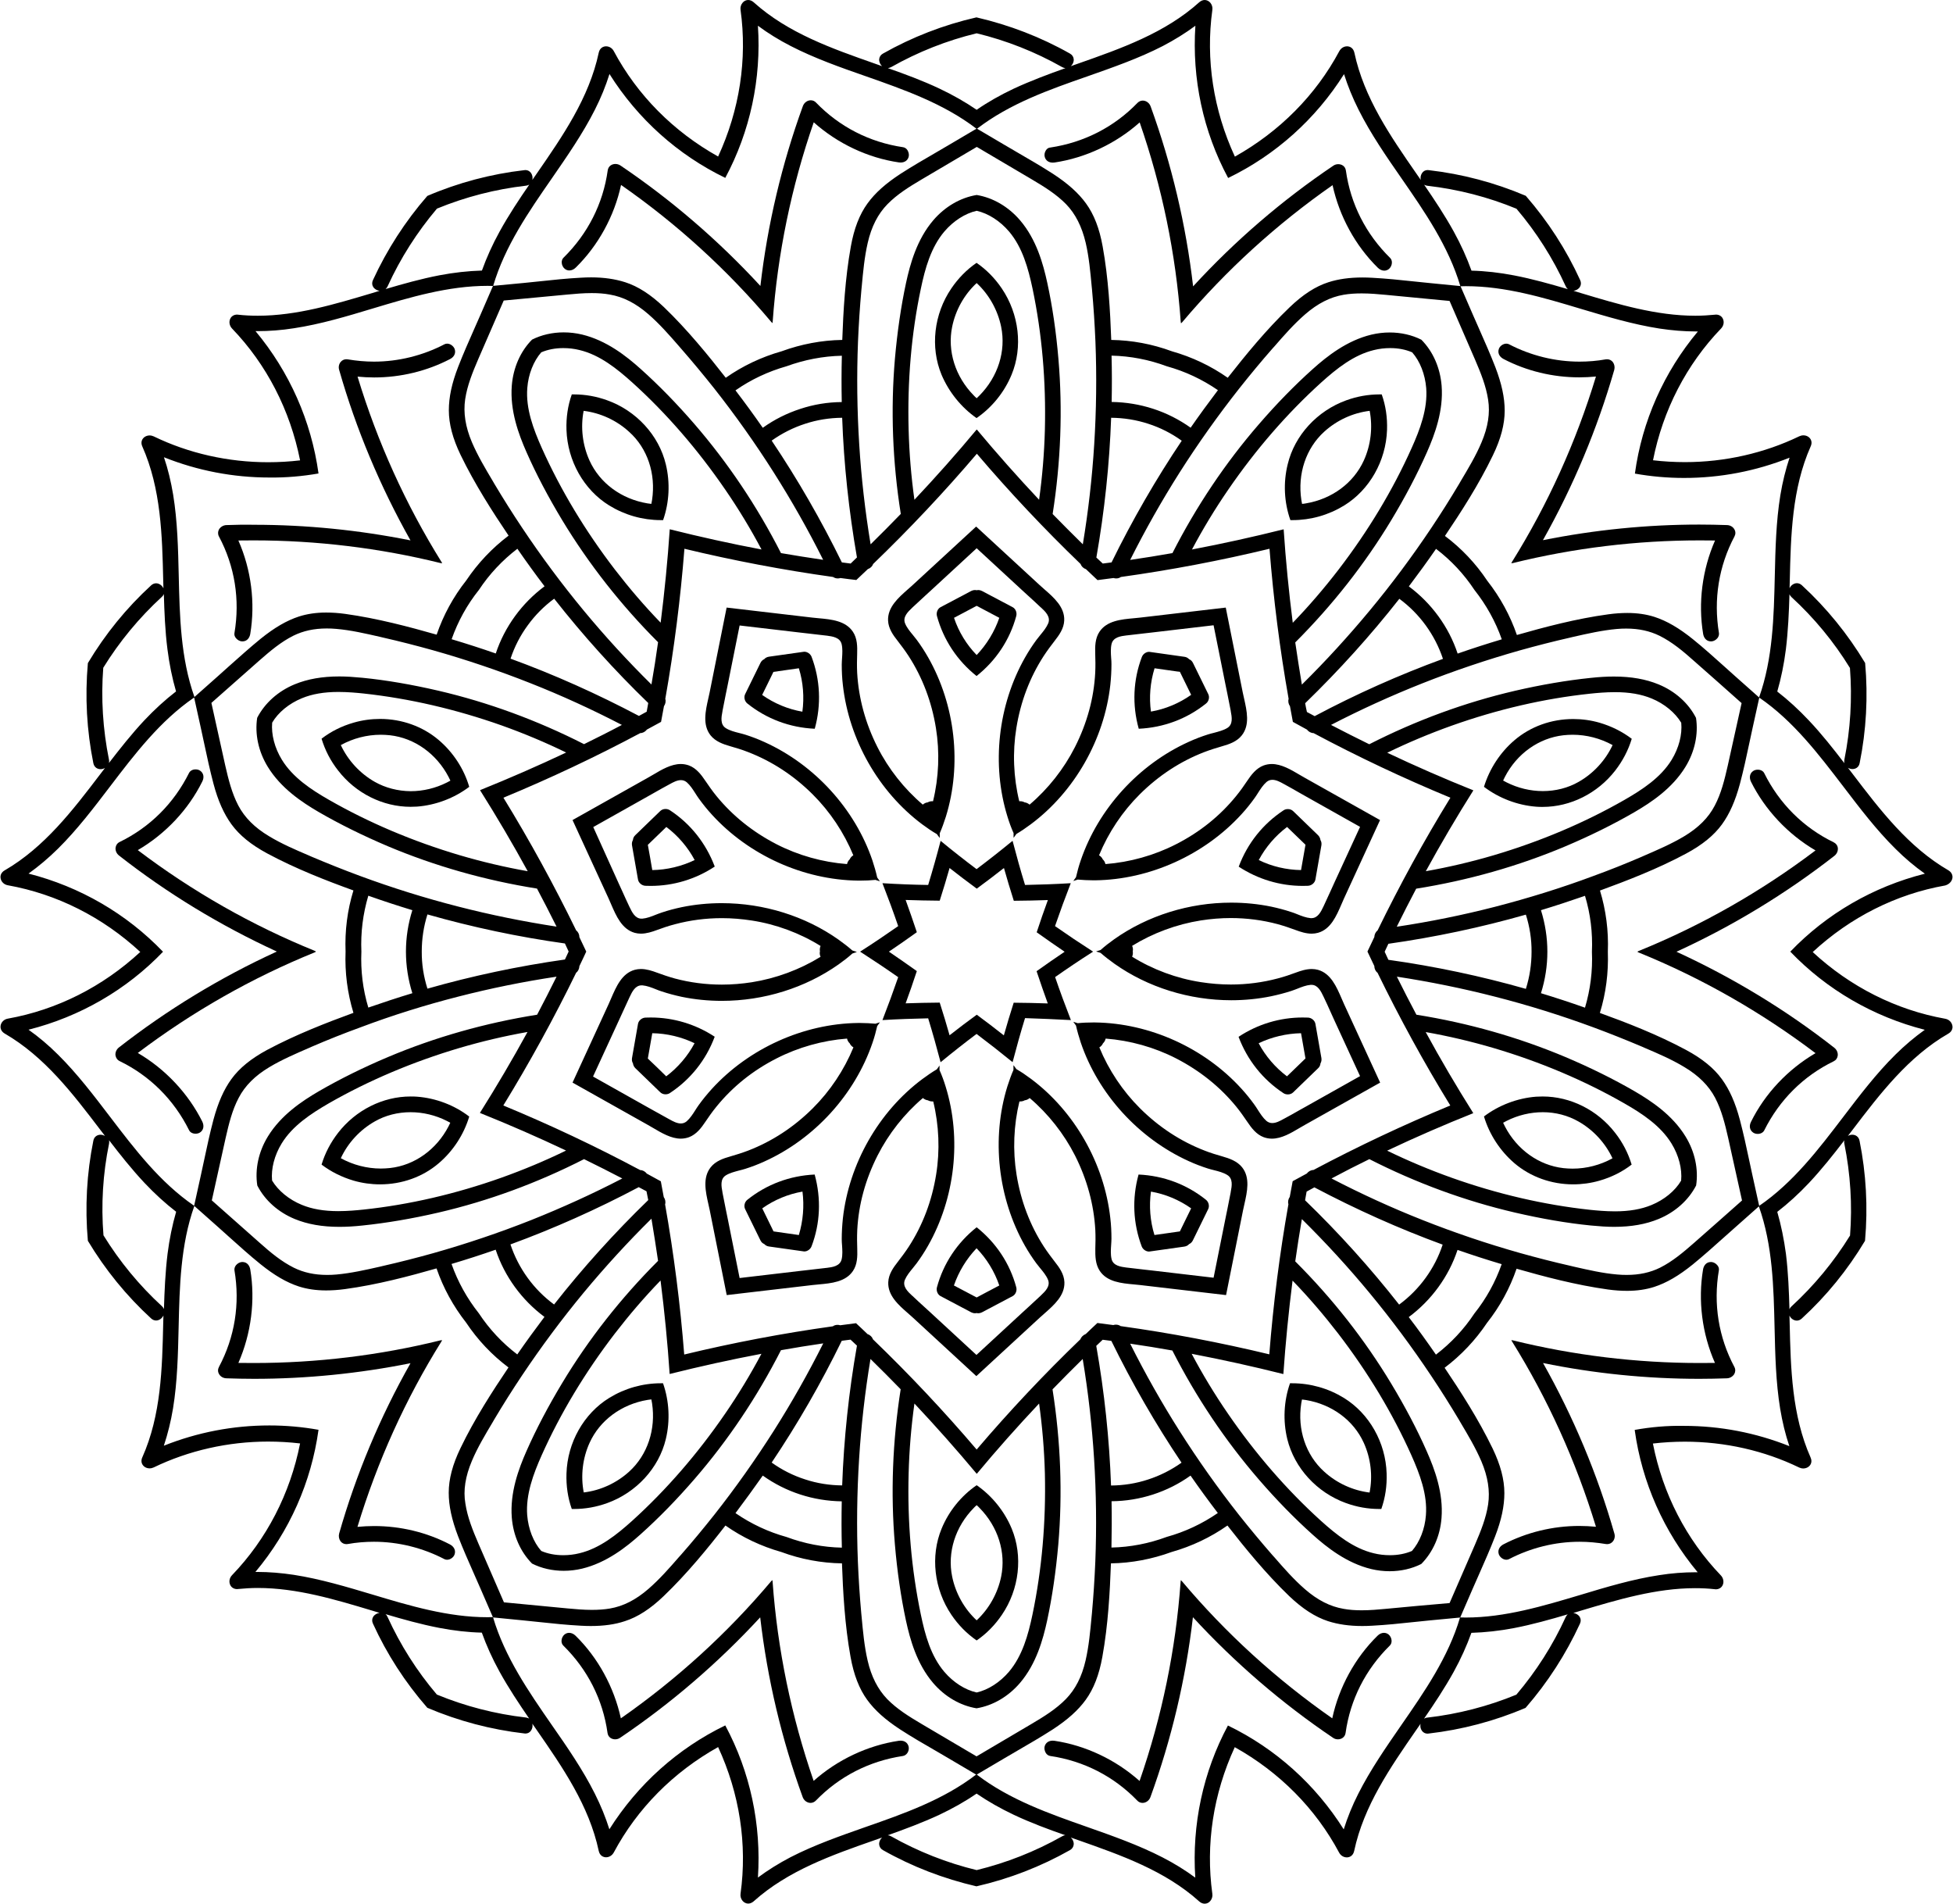 <?xml version="1.0" encoding="UTF-8"?>
<!DOCTYPE svg PUBLIC '-//W3C//DTD SVG 1.0//EN'
          'http://www.w3.org/TR/2001/REC-SVG-20010904/DTD/svg10.dtd'>
<svg height="1841.4" preserveAspectRatio="xMidYMid meet" version="1.0" viewBox="-0.5 0.0 1889.3 1841.4" width="1889.3" xmlns="http://www.w3.org/2000/svg" xmlns:xlink="http://www.w3.org/1999/xlink" zoomAndPan="magnify"
><g id="change1_1"
  ><path d="M1063.4,1229.3c7.1,10.7,21,12,33.2,13.1c2.1,0.2,4.1,0.4,6,0.6l82.9,9.7c0,0,0.1,0,0.1-0.1l16.4-81.9 c0.4-1.9,0.8-3.8,1.3-5.9c2.7-12,5.8-25.6-2.2-35.7c-4.8-6-12.3-8.6-19-10.5c-5.2-1.5-11.4-3.3-17.4-5.7c-23-8.9-44-22.6-62.3-40.8 c-16.8-16.7-30.4-37.1-39.4-59c1.6-0.9,2.8-2.3,3.5-3.9c1.3-1.2,2.2-2.8,2.6-4.6c23.6,1.8,47.2,8.4,68.2,19.2 c22.9,11.8,42.5,27.5,58.1,46.6c4.1,5,7.7,10.3,10.8,14.8c3.9,5.8,8.6,12.1,15.8,14.8c2.5,0.9,5.2,1.4,7.9,1.4 c9.4,0,18.6-5.5,26.7-10.3c1.8-1.1,3.5-2.1,5.2-3l72.8-40.9c0,0,0.1-0.1,0-0.1l-34.9-75.9c-0.8-1.8-1.6-3.6-2.4-5.5 c-4.9-11.3-10.4-24.1-22.8-27.6c-1.9-0.5-3.9-0.8-6-0.8c-5.5,0-10.9,1.8-15.5,3.5c-5.1,1.9-11.2,4-17.4,5.6 c-14.6,3.9-29.9,5.9-45.4,5.9c-9.6,0-19.4-0.8-29-2.3c-23.4-3.6-46.4-12.1-66.5-24.6c0.7-1.7,0.9-3.5,0.6-5.2 c0.4-1.7,0.2-3.6-0.6-5.3c20.1-12.4,43.1-20.9,66.5-24.6c9.6-1.5,19.4-2.3,28.9-2.3c15.5,0,30.8,2,45.4,5.9 c6.2,1.7,12.3,3.8,17.4,5.7c4.6,1.7,10,3.5,15.5,3.5c2.1,0,4.1-0.3,6-0.8c12.4-3.4,17.9-16.3,22.8-27.6c0.8-1.9,1.6-3.8,2.4-5.5 l34.9-75.9v-0.1l-72.8-40.9c-1.7-0.9-3.4-2-5.2-3c-8.1-4.8-17.4-10.3-26.7-10.3c-2.7,0-5.4,0.5-7.9,1.4c-7.2,2.7-12,9.1-15.8,14.8 c-3,4.5-6.7,9.8-10.8,14.8c-15.6,19.2-35.1,34.9-58.1,46.6c-21.1,10.8-44.7,17.4-68.3,19.2c-0.4-1.8-1.3-3.4-2.6-4.6 c-0.7-1.6-2-3-3.6-3.9c9-21.9,22.6-42.3,39.4-59c18.3-18.2,39.3-31.9,62.3-40.8c6-2.3,12.2-4.2,17.4-5.7c6.7-1.9,14.2-4.4,19-10.5 c8-10.1,4.9-23.7,2.2-35.7c-0.5-2.1-0.9-4-1.3-5.9l-16.4-81.9l-0.1-0.1l-82.9,9.7c-1.9,0.2-3.9,0.4-6,0.6 c-12.2,1.1-26.1,2.4-33.2,13.1c-4.3,6.4-4.3,14.4-4.1,21.3c0.2,5.4,0.3,11.9,0,18.3c-1.3,24.7-7.9,48.8-19.6,71.9 c-10.7,21.1-25.9,40.4-43.9,55.7c-1.4-1.2-3.1-2-4.8-2.2c-1.3-0.7-2.7-1.1-4.3-1.1c-0.3,0-0.6,0-0.9,0c-5.6-23-6.6-47.5-2.8-70.8 c4.1-25.5,13-48.9,26.4-69.6c3.5-5.4,7.4-10.5,10.7-14.8c4.3-5.5,8.9-11.9,9.2-19.6c0.6-12.9-9.9-22.1-19.2-30.2 c-1.6-1.4-3.1-2.7-4.5-4l-61.4-56.6c0,0,0,0-0.1,0s0,0-0.1,0L882.3,566c-1.4,1.3-2.9,2.6-4.5,4c-9.2,8.1-19.7,17.3-19.2,30.2 c0.3,7.7,4.9,14.2,9.2,19.6c3.3,4.3,7.2,9.4,10.7,14.8c13.4,20.7,22.3,44.2,26.4,69.6c3.8,23.4,2.8,47.9-2.8,70.8 c-0.3,0-0.6,0-0.9,0c-1.5,0-3,0.4-4.2,1.1c-1.8,0.2-3.5,1-4.8,2.2c-18-15.3-33.2-34.5-43.9-55.7c-11.6-23-18.2-47.2-19.6-71.9 c-0.3-6.4-0.2-12.9,0-18.3c0.2-6.9,0.2-14.9-4.1-21.3c-7.1-10.7-21-12-33.2-13.1c-2.1-0.2-4.1-0.4-6-0.6l-82.9-9.7 c0,0-0.1,0-0.1,0.1L686,669.7c-0.4,1.9-0.8,3.8-1.3,5.9c-2.7,12-5.8,25.6,2.2,35.7c4.8,6,12.3,8.6,19,10.5 c5.2,1.5,11.4,3.3,17.4,5.7c23,8.9,44,22.6,62.3,40.8c16.8,16.7,30.4,37.1,39.4,59c-1.6,0.9-2.8,2.3-3.5,3.9 c-1.3,1.2-2.2,2.8-2.6,4.6c-23.6-1.8-47.2-8.4-68.2-19.2c-22.9-11.8-42.5-27.5-58.1-46.6c-4.1-5-7.7-10.3-10.8-14.8 c-3.9-5.8-8.6-12.1-15.8-14.8c-2.5-0.9-5.2-1.4-7.9-1.4c-9.4,0-18.6,5.5-26.7,10.3c-1.8,1.1-3.5,2.1-5.2,3l-72.8,40.9 c0,0-0.1,0.1,0,0.1l34.9,75.9c0.8,1.8,1.6,3.6,2.4,5.5c4.9,11.3,10.4,24.1,22.8,27.6c1.9,0.5,3.9,0.8,6,0.8c5.5,0,10.9-1.8,15.5-3.5 c5.1-1.9,11.2-4,17.4-5.6c14.6-3.9,29.9-5.9,45.4-5.9c9.6,0,19.3,0.8,29,2.3c23.4,3.6,46.4,12.1,66.5,24.6c-0.7,1.7-0.9,3.5-0.6,5.2 c-0.4,1.7-0.2,3.6,0.6,5.3c-20.1,12.4-43.1,20.9-66.5,24.6c-9.6,1.5-19.4,2.3-29,2.3c-15.5,0-30.8-2-45.4-5.9 c-6.2-1.7-12.3-3.8-17.4-5.7c-4.6-1.7-10-3.5-15.5-3.5c-2.1,0-4.1,0.3-6,0.8c-12.4,3.4-17.9,16.3-22.8,27.6 c-0.8,1.9-1.6,3.8-2.4,5.5l-34.9,75.9v0.1l72.8,40.9c1.7,0.9,3.4,2,5.2,3c8.1,4.8,17.4,10.3,26.7,10.3c2.7,0,5.4-0.5,7.9-1.4 c7.2-2.7,12-9.1,15.8-14.8c3-4.5,6.7-9.8,10.8-14.8c15.6-19.2,35.1-34.9,58.1-46.6c21.1-10.8,44.7-17.4,68.2-19.2 c0.4,1.8,1.3,3.4,2.6,4.6c0.7,1.6,2,3,3.6,3.9c-9,21.9-22.6,42.3-39.4,59c-18.3,18.2-39.3,31.9-62.3,40.8c-6,2.3-12.2,4.2-17.4,5.7 c-6.7,1.9-14.2,4.4-19,10.5c-8,10.1-4.9,23.7-2.2,35.7c0.5,2.1,0.9,4,1.3,5.9l16.4,81.9l0.1,0.1l82.9-9.7c1.9-0.2,3.9-0.4,6-0.6 c12.2-1.1,26.1-2.4,33.2-13.1c4.3-6.4,4.3-14.4,4.1-21.3c-0.2-5.4-0.3-11.9,0-18.3c1.3-24.7,7.9-48.8,19.6-71.9 c10.7-21.1,25.9-40.4,43.9-55.7c1.4,1.2,3.1,2,4.8,2.2c1.3,0.7,2.7,1.1,4.3,1.1c0.3,0,0.6,0,0.9,0c5.6,23,6.6,47.5,2.8,70.8 c-4.1,25.5-13,48.9-26.4,69.6c-3.5,5.4-7.4,10.5-10.7,14.8c-4.3,5.5-8.9,11.9-9.2,19.6c-0.6,12.9,9.9,22.1,19.2,30.2 c1.6,1.4,3.1,2.7,4.5,4l61.4,56.6c0,0,0,0,0.1,0s0,0,0.1,0l61.4-56.6c1.4-1.3,2.9-2.6,4.5-4c9.2-8.1,19.7-17.3,19.2-30.2 c-0.3-7.7-4.9-14.2-9.2-19.6c-3.3-4.3-7.2-9.4-10.7-14.8c-13.4-20.7-22.3-44.2-26.4-69.6c-3.8-23.4-2.8-47.9,2.8-70.8 c0.3,0,0.6,0,0.9,0c1.5,0,3-0.4,4.2-1.1c1.8-0.2,3.5-1,4.8-2.2c18,15.3,33.2,34.6,43.9,55.7c11.6,23,18.2,47.2,19.6,71.9 c0.3,6.4,0.2,12.9,0,18.3C1059,1214.9,1059.1,1222.8,1063.4,1229.3z M980.1,1030.5L980.1,1030.5C980,1030.5,980,1030.5,980.1,1030.5 l-0.2,0.1c0,1.4,0,2.9,0,4.3c-2.2,5-4.1,10.4-5.9,16c-15.6,50.3-9.2,107.9,17,154.1c3.3,5.8,7,11.5,10.9,16.8 c1.2,1.6,2.5,3.2,3.8,4.8c2.9,3.5,5.9,7.1,7.6,11.2c2.6,6.3-2.7,11.3-6.9,15.3l-0.2,0.2c-4,3.8-8.1,7.5-12.1,11.2 c-2,1.8-3.9,3.6-5.9,5.4l-44.1,40.7l-44.1-40.7c-2-1.8-3.9-3.6-5.9-5.4c-4-3.6-8.1-7.4-12.1-11.2l-0.2-0.1c-4.3-4-9.5-9-6.9-15.3 c1.7-4,4.7-7.7,7.6-11.2c1.3-1.6,2.6-3.2,3.8-4.8c3.9-5.3,7.6-11,10.9-16.8c26.3-46.2,32.7-103.8,17.1-154.1 c-1.7-5.6-3.7-11-5.9-15.9c0-1.4,0-2.9,0-4.3v-0.1l0,0l0,0c0,0-0.1,0-0.1,0.1c-0.8,1.2-1.7,2.3-2.5,3.5c-4.7,2.8-9.4,6-14.1,9.5 c-42.2,31.5-70.9,81.9-76.8,134.7c-0.7,6.7-1.1,13.4-1.1,20c0,2,0.1,4.1,0.3,6.1c0.3,4.5,0.6,9.2-0.4,13.5 c-1.6,6.6-8.8,7.6-14.6,8.3h-0.2c-5.5,0.7-11,1.3-16.4,1.9c-2.6,0.3-5.3,0.6-7.9,0.9l-59.6,7l-11.8-58.8c-0.5-2.6-1.1-5.2-1.6-7.8 c-1.1-5.3-2.2-10.8-3.2-16.2v-0.2c-1.1-5.8-2.4-12.9,3.4-16.4c3.8-2.3,8.3-3.4,12.7-4.6c2-0.5,4-1,5.9-1.6c6.3-2,12.6-4.4,18.7-7.2 c48.4-21.9,87.4-64.8,104.4-114.6c1.9-5.5,3.4-11,4.6-16.3c0.8-1.2,1.7-2.4,2.5-3.5v-0.1c0,0,0,0-0.1,0l0,0 c-1.4,0.4-2.8,0.9-4.1,1.3c-4.8-0.4-9.7-0.7-14.8-0.7c-0.7,0-1.5,0-2.2,0c-52.7,0.7-105.5,24.6-141.3,63.8 c-4.5,5-8.8,10.2-12.6,15.5c-1.2,1.6-2.3,3.4-3.4,5.1c-2.4,3.8-5,7.8-8.3,10.7c-1.7,1.4-3.5,2.1-5.7,2.1c-3.7,0-7.6-2.1-11-4 l-0.2-0.1c-4.8-2.6-9.7-5.4-14.4-8c-2.3-1.3-4.6-2.6-7-3.9l-52.3-29.4l25.1-54.5c1.1-2.4,2.2-4.8,3.3-7.2c2.2-4.9,4.6-10,6.9-15 l0.1-0.2c2.4-5.1,5.4-11.3,11.6-11.3c0.3,0,0.5,0,0.8,0c4.4,0.4,8.8,2.1,13,3.8c1.9,0.8,3.8,1.5,5.7,2.1c6.3,2.1,12.8,3.8,19.3,5.2 c12.6,2.6,25.7,3.9,38.8,3.9c40.6,0,80.7-12.5,113-35.3c4.8-3.4,9.3-6.9,13.3-10.5c1.4-0.5,2.7-0.9,4.1-1.4c0.1,0,0.1,0,0.1-0.1 s0-0.1-0.1-0.1c-1.4-0.4-2.7-0.9-4.1-1.3c-4.1-3.6-8.6-7.1-13.4-10.5c-32.2-22.8-72.4-35.3-113-35.3c-13.1,0-26.2,1.3-38.8,3.9 c-6.6,1.4-13.1,3.1-19.3,5.2c-1.9,0.6-3.8,1.4-5.7,2.1c-4.2,1.7-8.6,3.4-13,3.8c-0.3,0-0.5,0-0.8,0c-6.2,0-9.2-6.3-11.6-11.3 l-0.1-0.2c-2.4-5-4.7-10.1-6.9-15c-1.1-2.4-2.2-4.8-3.3-7.2L573.4,800l52.3-29.4c2.3-1.3,4.6-2.6,6.9-3.9c4.7-2.7,9.6-5.4,14.4-8 l0.2-0.1c3.4-1.9,7.3-4,11-4c2.2,0,4,0.7,5.7,2.1c3.3,2.9,5.8,6.8,8.3,10.7c1.1,1.7,2.2,3.5,3.4,5.1c3.9,5.4,8.1,10.6,12.6,15.5 c35.8,39.3,88.6,63.1,141.3,63.8c0.7,0,1.5,0,2.2,0c5,0,10-0.2,14.7-0.7c1.4,0.4,2.8,0.9,4.1,1.3l0,0c0,0,0,0,0.1,0v-0.1 c-0.9-1.2-1.7-2.4-2.5-3.5c-1.2-5.4-2.8-10.9-4.6-16.4c-16.9-49.9-56-92.7-104.4-114.6c-6.1-2.8-12.4-5.2-18.7-7.2 c-1.9-0.6-3.9-1.1-5.9-1.6c-4.4-1.1-9-2.3-12.7-4.6c-5.8-3.5-4.5-10.7-3.4-16.4v-0.2c1-5.4,2.1-10.9,3.2-16.2 c0.5-2.6,1.1-5.2,1.6-7.8L715,605l59.6,7c2.6,0.3,5.3,0.6,7.9,0.9c5.4,0.6,10.9,1.2,16.4,1.9h0.2c5.8,0.8,13,1.7,14.6,8.3 c1,4.3,0.7,9,0.4,13.5c-0.1,2-0.3,4.1-0.3,6.1c0,6.6,0.3,13.3,1.1,20c5.9,52.8,34.6,103.2,76.8,134.7c4.7,3.5,9.4,6.7,14.1,9.4 c0.9,1.2,1.7,2.3,2.6,3.5l0.1,0.1l0,0l0.1-0.1c0-1.4,0-2.9,0-4.3c2.2-5,4.1-10.4,5.9-16c15.6-50.3,9.2-107.9-17.1-154.1 c-3.3-5.8-7-11.5-10.9-16.8c-1.2-1.6-2.5-3.2-3.8-4.8c-2.9-3.5-5.9-7.1-7.6-11.2c-2.6-6.3,2.7-11.3,6.9-15.3l0.2-0.2 c4-3.8,8.1-7.5,12.1-11.2c2-1.8,3.9-3.6,5.9-5.4l44.1-40.7l44.1,40.7c2,1.8,3.9,3.6,5.9,5.4c4,3.6,8.1,7.4,12.1,11.2l0.2,0.1 c4.3,4,9.5,9,6.9,15.3c-1.7,4-4.7,7.7-7.6,11.2c-1.3,1.6-2.6,3.2-3.8,4.8c-3.9,5.3-7.6,11-10.9,16.8 c-26.3,46.2-32.7,103.8-17.1,154.1c1.7,5.6,3.7,11,5.9,15.9c0,1.4,0,2.9,0,4.3c0,0,0,0.1,0.1,0.1l0,0h0.1c0.9-1.2,1.7-2.3,2.5-3.5 c4.7-2.8,9.4-6,14.1-9.5c42.2-31.5,70.9-81.9,76.8-134.7c0.7-6.7,1.1-13.4,1.1-20c0-2-0.1-4.1-0.3-6.1c-0.3-4.5-0.6-9.2,0.4-13.5 c1.6-6.6,8.8-7.6,14.6-8.3h0.2c5.5-0.7,11-1.3,16.4-1.9c2.6-0.3,5.3-0.6,7.9-0.9l59.6-7l11.8,58.8c0.5,2.6,1.1,5.2,1.6,7.8 c1.1,5.3,2.2,10.8,3.2,16.2v0.2c1.1,5.8,2.4,12.9-3.4,16.4c-3.8,2.3-8.3,3.4-12.7,4.6c-2,0.5-4,1-5.9,1.6c-6.3,2-12.6,4.4-18.7,7.2 c-48.4,21.9-87.4,64.7-104.4,114.6c-1.9,5.5-3.4,11-4.6,16.3c-0.8,1.2-1.7,2.4-2.5,3.5l0,0l0,0v0.1c0,0,0,0,0.1,0l0,0 c1.4-0.4,2.8-0.9,4.1-1.3c4.8,0.4,9.7,0.7,14.8,0.7c0.7,0,1.5,0,2.2,0c52.7-0.7,105.5-24.6,141.3-63.8c4.5-4.9,8.8-10.2,12.6-15.5 c1.2-1.6,2.3-3.4,3.4-5.1c2.4-3.8,5-7.8,8.3-10.7c1.7-1.4,3.5-2.1,5.7-2.1c3.7,0,7.6,2.1,11,4l0.2,0.1c4.8,2.6,9.7,5.4,14.4,8.1 c2.3,1.3,4.6,2.6,6.9,3.9l52.3,29.4l-25.1,54.5c-1.1,2.4-2.2,4.8-3.3,7.3c-2.2,4.9-4.6,10-6.9,15l-0.1,0.2 c-2.4,5-5.4,11.3-11.6,11.3c-0.3,0-0.5,0-0.8,0c-4.4-0.4-8.8-2.1-13-3.8c-1.9-0.8-3.8-1.5-5.7-2.1c-6.3-2.1-12.8-3.8-19.3-5.2 c-12.6-2.6-25.7-3.9-38.9-3.9c-40.6,0-80.7,12.5-113,35.3c-4.8,3.4-9.3,6.9-13.3,10.5c-1.4,0.5-2.7,0.9-4.1,1.3 c-0.1,0-0.1,0-0.1,0.1s0,0.1,0.1,0.1c1.4,0.4,2.7,0.9,4.1,1.3c4.1,3.6,8.6,7.1,13.4,10.5c32.2,22.8,72.4,35.3,113,35.3 c13.1,0,26.2-1.3,38.8-3.9c6.6-1.4,13.1-3.1,19.3-5.1c1.9-0.6,3.8-1.4,5.7-2.1c4.2-1.7,8.6-3.4,13-3.8c0.3,0,0.5,0,0.8,0 c6.2,0,9.2,6.3,11.6,11.3l0.1,0.2c2.4,5,4.7,10,6.9,15c1.1,2.4,2.2,4.8,3.3,7.3l25.1,54.5l-52.3,29.4c-2.3,1.3-4.6,2.6-7,3.9 c-4.7,2.7-9.5,5.4-14.4,8l-0.2,0.1c-3.4,1.9-7.3,4-11,4c-2.2,0-4-0.7-5.7-2.1c-3.3-2.9-5.8-6.8-8.3-10.7c-1.1-1.7-2.2-3.5-3.4-5.1 c-3.9-5.4-8.1-10.6-12.6-15.5c-35.8-39.3-88.6-63.2-141.3-63.9c-0.7,0-1.5,0-2.2,0c-5,0-10,0.2-14.7,0.7c-1.4-0.4-2.8-0.9-4.1-1.3 l0,0c0,0,0,0-0.1,0v0.1c0.9,1.2,1.7,2.4,2.5,3.5c1.2,5.4,2.8,10.9,4.6,16.4c16.9,49.9,56,92.7,104.4,114.7 c6.1,2.8,12.4,5.2,18.7,7.2c1.9,0.6,3.9,1.1,5.9,1.6c4.4,1.1,9,2.3,12.7,4.6c5.8,3.5,4.5,10.7,3.4,16.4v0.2 c-1,5.4-2.1,10.9-3.2,16.2c-0.5,2.6-1.1,5.2-1.6,7.8l-11.8,58.8l-59.6-7c-2.7-0.3-5.3-0.6-8-0.9c-5.4-0.6-10.9-1.2-16.3-1.9h-0.2 c-5.8-0.8-13-1.7-14.6-8.3c-1-4.3-0.7-9-0.4-13.5c0.1-2,0.3-4.1,0.3-6.1c0-6.6-0.3-13.3-1.1-20c-5.9-52.8-34.6-103.2-76.8-134.7 c-4.7-3.5-9.4-6.7-14.1-9.4C981.9,1032.9,981,1031.7,980.1,1030.5C980.2,1030.6,980.1,1030.5,980.1,1030.5z"
  /></g
  ><g id="change1_2"
  ><path d="M1035.2,986.7C1035.3,986.7,1035.3,986.7,1035.2,986.7C1035.3,986.7,1035.3,986.7,1035.2,986.7L1035.2,986.7 c0.1,0,0.2,0,0.2-0.1v-0.1c-5.3-13.6-10.5-27.6-15.2-41.4c12-8.4,24.3-16.7,36.6-24.5c0.1,0,0.1,0,0.1-0.1s0-0.1-0.1-0.1 c-12.3-7.9-24.7-16.2-36.7-24.6c4.8-13.9,9.9-27.8,15.2-41.4v-0.1c0,0,0,0-0.1,0l0,0c-14.6,0.9-29.5,1.4-44.1,1.7 c-4.3-14-8.3-28.3-12-42.5c0,0,0-0.1-0.1-0.1l0,0c0,0,0,0-0.1,0c-11.3,9.3-23,18.5-34.7,27.3c-11.7-8.8-23.4-18-34.7-27.3h-0.1l0,0 c0,0-0.1,0,0,0.1c-3.7,14.2-7.7,28.4-12,42.5c-14.7-0.2-29.5-0.8-44.1-1.7h-0.1v0.1c5.3,13.6,10.5,27.6,15.2,41.4 c-12,8.4-24.3,16.7-36.7,24.6l-0.1,0.1c0,0,0,0.1,0.1,0.1c12.3,7.9,24.7,16.2,36.7,24.6c-4.8,13.9-9.9,27.8-15.2,41.4 c0,0-0.1,0.1,0,0.1c0,0,0,0,0.1,0l0,0c14.6-0.9,29.5-1.4,44.1-1.7c4.3,14,8.3,28.3,12,42.4c0,0.1,0,0.1,0,0.1l0,0c0,0,0.1,0,0.1-0.1 c11.3-9.3,23-18.5,34.7-27.3c11.7,8.8,23.4,18,34.7,27.2l0,0h0.1l0,0l0,0l0,0h0.1c3.7-14.2,7.7-28.5,12-42.5 C1005.8,985.3,1020.7,985.9,1035.2,986.7z M944.4,981.5C944.3,981.4,944.3,981.4,944.4,981.5C944.3,981.5,944.3,981.5,944.4,981.5 c-9.1,6.6-17.9,13.3-26.3,19.9c-2.9-10.3-6.1-20.9-9.5-31.5l-0.1-0.1l0,0c-11.2,0.1-22.2,0.3-32.9,0.7c3.7-10,7.3-20.5,10.8-31.1 v-0.1c-9.1-6.5-18.2-12.8-27-18.8c8.9-6,18-12.3,27-18.8c0,0,0.1-0.1,0-0.1c-3.5-10.6-7.2-21.1-10.8-31.1 c10.7,0.4,21.8,0.6,32.9,0.7l0,0c0,0,0.1,0,0.1-0.1c3.4-10.6,6.6-21.3,9.5-31.5c8.4,6.6,17.2,13.3,26.2,19.9c0,0,0,0,0.1,0 s0,0,0.1,0c9-6.6,17.8-13.3,26.2-19.9c2.9,10.3,6.1,20.9,9.5,31.6l0.1,0.1l0,0c11.2-0.1,22.3-0.3,32.9-0.7 c-3.7,10-7.3,20.5-10.8,31.1v0.1c9.1,6.5,18.2,12.8,27,18.8c-8.9,6-18,12.3-27.1,18.8c0,0-0.1,0.1,0,0.1 c3.5,10.6,7.2,21.1,10.8,31.1c-10.7-0.4-21.7-0.6-32.9-0.7l0,0c0,0-0.1,0-0.1,0.1c-3.4,10.6-6.6,21.3-9.5,31.5 C962.2,994.8,953.3,988.1,944.4,981.5z"
  /></g
  ><g id="change1_3"
  ><path d="M1101.1,704.9L1101.1,704.9c24-1.1,46.5-9.5,65.1-24.4c2.7-2.1,3.6-6.1,2.2-9l-14.8-30.2c-0.8-1.7-2.1-3-3.7-3.6 c-1.2-1.3-2.8-2.2-4.6-2.4l-33.3-4.7c-0.3,0-0.6-0.1-0.9-0.1c-2.9,0-5.9,2.1-7,5C1095.7,657.6,1094.6,681.7,1101.1,704.9 C1101,704.9,1101,704.9,1101.1,704.9z M1116.4,646.4l21.8,3.1l2.7,0.3l10.9,22.3c-11.6,8.2-25,13.8-38.9,16.2 C1111,674.5,1112.2,660,1116.4,646.4z"
  /></g
  ><g id="change1_4"
  ><path d="M1247.8,503.1c0.7,0,1.4,0,2.1,0l0,0c17.6,0,34.9-4.9,50-14.2c24.5-15.1,40.4-43.1,41.4-73.1c0.4-12-1.3-23.5-5.1-34.2 l-0.1-0.1c-0.7,0-1.4,0-2.2,0c-10.7,0-21.5,1.9-32,5.7c-28.2,10.2-50,33.9-56.7,61.9C1240.8,466.8,1241.7,485.9,1247.8,503.1 C1247.7,503,1247.7,503.1,1247.8,503.1z M1259.1,487.4c-0.3-1.4-0.5-2.6-0.7-3.8c-3.8-25.2,4.4-49.9,22.1-66 c12.2-11.1,27.8-18.3,44-20.2c3.1,16.1,1.1,33.2-5.7,48.1c-9.9,21.7-30.8,37.2-56,41.4C1261.7,487.1,1260.5,487.3,1259.1,487.4z"
  /></g
  ><g id="change1_5"
  ><path d="M1561.1,357.8c0.7-2.6,0.2-5.4-1.3-7.5c-1.4-1.8-3.4-2.8-5.6-2.8c-0.5,0-0.9,0-1.4,0.1c-8.3,1.5-16.9,2.2-25.3,2.2 c-23.5,0-47.1-5.8-68.2-16.8c-0.8-0.4-1.6-0.6-2.6-0.6c-3,0-6.2,2.2-7.2,5c-1.4,3.8,0.3,7.6,4.4,9.8c22.4,11.7,47.8,17.8,73.4,17.8 c5.3,0,10.8-0.3,16.1-0.8c-19.2,63.3-46.5,123.6-81.1,179.1c-0.3,0.4-0.5,0.9-0.7,1.3v0.1v0.1c0,0,0,0,0.1,0l0,0 c0.5,0,1-0.1,1.5-0.2c58.7-14.5,119.5-21.9,180.6-21.9c4.9,0,9.9,0,14.8,0.1c-12.4,28.3-16.5,60.4-11.5,90.4 c0.6,3.5,2.9,7.2,7.6,7.2c0.1,0,0.2,0,0.4,0c2.1-0.1,4.3-1.3,5.8-3.1c1.2-1.5,1.7-3.2,1.5-4.9c-5.4-32.5-0.2-64.8,15-93.5 c1.2-2.3,1.2-4.7-0.1-6.9c-1.4-2.5-4.1-4-7.1-4.1c-8.9-0.3-18-0.5-26.9-0.5c-50.5,0-101.3,5.1-151.2,15.1 C1521.5,470.3,1544.7,414.8,1561.1,357.8z"
  /></g
  ><g id="change1_6"
  ><path d="M1259.7,856.9L1259.7,856.9c1.7,0,3.5,0,5.2-0.1c3.4-0.2,6.5-2.8,7.1-6l5.8-33.1c0.3-1.9,0-3.7-0.9-5.1 c-0.2-1.7-1-3.4-2.3-4.7l-24.2-23.4c-1.3-1.2-3-1.9-5-1.9c-1.5,0-3.1,0.4-4.2,1.2c-19.9,13.1-34.9,31.9-43.3,54.3c0,0-0.1,0-0.1,0.1 v0.1C1216.3,850.4,1237.7,856.9,1259.7,856.9z M1217.2,831.9c6.6-12.4,16.1-23.5,27.4-32l17.8,17.2l-4.3,24.5 C1244,841.4,1229.8,838.1,1217.2,831.9z"
  /></g
  ><g id="change1_7"
  ><path d="M1485.6,780.3c2.1,0.2,4.2,0.2,6.3,0.2l0,0c26.8,0,53-13.1,70.1-35.1c7.3-9.4,12.7-19.8,16-30.7v-0.1 c-9.1-6.9-19.5-12.1-31-15.5c-8.3-2.4-16.9-3.6-25.6-3.6c-21.1,0-41.2,7.2-56.7,20.4c-13.9,11.8-24.3,27.8-29.6,45.1v0.1 C1449.6,772.1,1467.5,778.9,1485.6,780.3z M1511.9,711.2c2.9-0.3,5.9-0.5,8.9-0.5c13.5,0,26.9,3.5,38.7,10 c-6.9,14.8-18.6,27.5-32.9,35.6c-10.3,5.9-22.3,8.9-34.6,8.9c-12,0-24.1-2.9-35-8.4c-1-0.5-2.2-1.1-3.4-1.8c0.6-1.3,1.1-2.4,1.7-3.5 C1466.9,729,1488.1,713.9,1511.9,711.2z"
  /></g
  ><g id="change1_8"
  ><path d="M1773.3,814.7c-29.2-14.2-52.4-37.3-67.1-66.8c-1-2.1-3.4-3.4-6.3-3.4c-1.6,0-3.1,0.4-4.3,1.2c-3.4,2.2-4.2,6.4-2.2,10.5 c13.6,27.2,35.7,50.8,62.4,66.4c-52.8,39.9-110.3,72.6-170.9,97.2c-0.5,0.2-0.9,0.4-1.3,0.7h-0.1v0.1c0,0,0,0.1,0.1,0.1 c0.4,0.3,0.9,0.5,1.3,0.7c60.6,24.6,118.1,57.4,170.9,97.3c-26.7,15.6-48.9,39.1-62.4,66.4c-2.1,4.1-1.2,8.3,2.2,10.5 c1.2,0.8,2.7,1.2,4.3,1.2l0,0c2.8,0,5.2-1.3,6.3-3.4c14.7-29.5,37.9-52.6,67.1-66.8c2.3-1.1,3.7-3.1,4-5.6c0.3-2.8-1-5.7-3.3-7.5 c-46.7-36.6-98.1-67.8-152.7-92.9c54.6-25,106-56.3,152.8-92.8c2.3-1.8,3.6-4.7,3.3-7.5C1777.1,817.8,1775.6,815.8,1773.3,814.7z"
  /></g
  ><g id="change1_9"
  ><path d="M1241.1,1057.4c1.2,0.8,2.7,1.2,4.3,1.2l0,0c2,0,3.7-0.7,5-1.9l24.2-23.4c1.4-1.3,2.2-3,2.3-4.7c0.9-1.5,1.2-3.3,0.9-5.2 l-5.8-33.1c-0.6-3.2-3.7-5.8-7.1-6c-1.7-0.1-3.5-0.1-5.3-0.1c-21.9,0-43.3,6.4-61.8,18.6c0,0-0.1,0-0.1,0.1c0,0,0,0,0,0.1 C1206.2,1025.5,1221.2,1044.3,1241.1,1057.4z M1258.1,999.4l4.3,24.4l-17.9,17.3c-11.3-8.5-20.8-19.6-27.4-32 C1229.8,1003,1244,999.7,1258.1,999.4z"
  /></g
  ><g id="change1_10"
  ><path d="M1464.6,1125.2c15.4,13.1,35.6,20.4,56.7,20.4l0,0c8.7,0,17.3-1.2,25.6-3.6c11.5-3.3,21.9-8.5,31-15.5v-0.1 c-3.3-10.9-8.6-21.3-16-30.7c-17-22-43.2-35.1-70.1-35.1c-2.1,0-4.2,0.1-6.3,0.2c-18.1,1.4-36,8.2-50.4,19.1v0.1 C1440.3,1097.4,1450.8,1113.4,1464.6,1125.2z M1526.5,1084.8c14.3,8.1,26,20.8,32.9,35.6c-11.8,6.5-25.1,10-38.6,10 c-3,0-6-0.2-8.9-0.5c-23.7-2.7-44.9-17.8-56.6-40.4c-0.5-1-1.1-2.2-1.7-3.5c1.3-0.7,2.4-1.3,3.4-1.8c10.9-5.5,23-8.4,35-8.4 C1504.2,1075.8,1516.2,1078.9,1526.5,1084.8z"
  /></g
  ><g id="change1_11"
  ><path d="M1643.4,1333.7c8.9,0,17.8-0.2,26.7-0.5c2.9-0.1,5.6-1.7,7.1-4.1c1.2-2.2,1.3-4.6,0.1-6.9c-15.3-28.7-20.5-61-15-93.5 c0.3-1.6-0.2-3.4-1.5-4.9c-1.5-1.8-3.7-3-5.8-3.1c-0.1,0-0.2,0-0.4,0c-4.7,0-7,3.7-7.6,7.2c-5,30-1,62.1,11.5,90.4 c-4.9,0.1-9.8,0.1-14.6,0.1c-61.2,0-122-7.4-180.8-21.9c-0.5-0.1-1-0.2-1.4-0.2l0,0l0,0h-0.1v0.1c0.2,0.5,0.4,0.9,0.7,1.3 c34.6,55.6,61.8,115.8,81.1,179.1c-5.3-0.5-10.7-0.8-16.1-0.8c-25.7,0-51,6.2-73.4,17.8c-4.1,2.1-5.8,6-4.4,9.8 c1.1,2.8,4.2,5.1,7.2,5.1c0.9,0,1.8-0.2,2.6-0.6c21.1-11,44.7-16.8,68.2-16.8c8.5,0,17,0.8,25.4,2.2c0.5,0.1,0.9,0.1,1.4,0.1 c2.2,0,4.2-1,5.6-2.8c1.6-2.1,2.1-4.9,1.3-7.5c-16.3-57.1-39.5-112.5-69-164.9C1541.9,1328.6,1592.9,1333.7,1643.4,1333.7 L1643.4,1333.7z"
  /></g
  ><g id="change1_12"
  ><path d="M1111,1210.6L1111,1210.6c0.3,0,0.6,0,0.9-0.1l33.3-4.7c1.9-0.3,3.5-1.1,4.6-2.4c1.6-0.7,2.9-2,3.7-3.7l14.8-30.2 c1.4-2.9,0.5-6.9-2.2-9c-18.6-14.9-41.1-23.3-65.1-24.4l0,0c0,0-0.1,0-0.1,0.1c-6.4,23.2-5.3,47.2,3.1,69.5 C1105.1,1208.5,1108.1,1210.6,1111,1210.6z M1116.3,1194.6c-4.2-13.5-5.3-28.1-3.4-42c13.9,2.4,27.3,8,38.9,16.2l-7.3,14.9l-3.6,7.4 L1116.3,1194.6z"
  /></g
  ><g id="change1_13"
  ><path d="M1301.6,1453.9c10.5,3.8,21.3,5.7,32,5.7l0,0c0.7,0,1.4,0,2.1,0c0,0,0.1,0,0.1-0.1c3.8-10.8,5.5-22.3,5.1-34.2 c-0.9-30-16.8-58-41.3-73.1c-15.1-9.3-32.4-14.2-50-14.2c-0.7,0-1.4,0-2.1,0c0,0-0.1,0-0.1,0.1c-6,17.1-6.9,36.2-2.6,53.9 C1251.7,1420,1273.4,1443.7,1301.6,1453.9z M1258.3,1357.5c0.2-1.1,0.4-2.4,0.7-3.8c1.5,0.2,2.7,0.3,3.8,0.5 c25.2,4.2,46.1,19.6,56,41.4c6.8,15,8.8,32.1,5.6,48.1c-16.3-2-31.9-9.2-44-20.3C1262.7,1407.4,1254.4,1382.7,1258.3,1357.5z"
  /></g
  ><g id="change1_14"
  ><path d="M1293.8,1682.4L1293.8,1682.4c3.2,0,6.8-1.9,7.4-6.2c4.5-32.2,19.3-61.4,42.8-84.5c1.2-1.2,1.8-2.9,1.7-4.8 c-0.1-2.3-1.3-4.6-2.9-5.9c-1.4-1.1-2.9-1.6-4.5-1.6c-2.2,0-4.4,1-6.2,2.8c-21.7,21.3-37.3,49.7-43.8,79.9 c-54.3-37.9-103.1-82.4-145.3-132.5c-0.3-0.4-0.7-0.7-1-1c0,0,0-0.1-0.1-0.1c0,0,0,0-0.1,0l0,0c0,0-0.1,0.1,0,0.1 c-0.1,0.5-0.2,1-0.2,1.5c-4.7,65.3-18,130.1-39.7,192.6c-23.1-20.6-52.3-34.4-82.4-38.9c-0.6-0.1-1.1-0.1-1.7-0.1 c-3.8,0-6.7,2-7.7,5.4c-0.6,2-0.1,4.5,1.1,6.5c1,1.6,2.5,2.6,4.2,2.9c32.6,4.8,61.7,19.8,84.3,43.2c1.4,1.5,3.2,2.2,5.1,2.2 c3.3,0,6.4-2.3,7.6-5.6c20.3-55.8,34.2-114.3,41.1-174c40.7,44.2,86.3,83.4,135.5,116.6C1290.4,1681.9,1292,1682.4,1293.8,1682.4z"
  /></g
  ><g id="change1_15"
  ><path d="M944.3,1187.1L944.3,1187.1C944.2,1187.1,944.2,1187.1,944.3,1187.1c-18.9,15-32.2,35.1-38.4,58c-0.9,3.3,0.6,7.1,3.5,8.6 l29.7,15.7c1.2,0.6,2.4,0.9,3.6,0.9c0.5,0,1-0.1,1.5-0.2c0.5,0.1,1,0.2,1.6,0.2c1.2,0,2.4-0.3,3.6-0.9l29.7-15.7 c2.9-1.5,4.4-5.3,3.5-8.6C976.4,1222.1,963.1,1202.1,944.3,1187.1z M966.2,1243.4l-11,5.8l-10.9,5.8l-22-11.6 c4.6-13.4,12.2-25.8,21.9-36C954,1217.5,961.6,1229.9,966.2,1243.4z"
  /></g
  ><g id="change1_16"
  ><path d="M944.3,1436.6L944.3,1436.6C944.2,1436.6,944.2,1436.6,944.3,1436.6c-15,10.3-27,25.2-33.9,42c-11,26.6-7.3,58.6,9.5,83.4 c6.7,9.9,14.9,18.2,24.3,24.7c0,0,0,0,0.1,0s0,0,0.1,0c9.4-6.5,17.6-14.8,24.3-24.7c16.9-24.8,20.5-56.8,9.5-83.4 C971.2,1461.8,959.2,1446.9,944.3,1436.6z M944.3,1455.9c1.1,1,2,1.8,2.8,2.7c17.9,18.2,25.7,43,20.9,66.4 c-3.3,16.1-11.7,31.1-23.7,42.3c-12-11.1-20.4-26.2-23.7-42.3c-4.8-23.4,3-48.2,20.9-66.4C942.3,1457.7,943.2,1456.9,944.3,1455.9z"
  /></g
  ><g id="change1_17"
  ><path d="M877.3,1695.6c1.3-1.9,1.7-4.5,1.1-6.5c-1-3.4-3.8-5.4-7.7-5.4c-0.5,0-1.1,0-1.7,0.1c-30.1,4.5-59.4,18.3-82.4,38.8 c-21.6-62.5-35-127.3-39.7-192.6c0-0.5-0.1-1-0.2-1.4v-0.1c0,0,0-0.1-0.1-0.1l0,0c0,0-0.1,0-0.1,0.1c-0.4,0.3-0.8,0.7-1.1,1.1 c-42.2,50.1-91,94.6-145.3,132.5c-6.6-30.2-22.1-58.6-43.8-79.9c-1.8-1.8-4.1-2.8-6.2-2.8c-1.6,0-3.1,0.5-4.5,1.6 c-1.6,1.3-2.8,3.6-2.9,5.9c-0.1,1.9,0.5,3.6,1.7,4.8c23.5,23.1,38.3,52.3,42.8,84.5c0.6,4.3,4.1,6.2,7.4,6.2c1.7,0,3.4-0.5,4.8-1.5 c49.2-33.2,94.8-72.4,135.5-116.5c6.9,59.6,20.8,118.1,41.1,173.9c1.2,3.3,4.3,5.6,7.6,5.6l0,0c1.9,0,3.7-0.8,5.1-2.2 c22.6-23.4,51.7-38.3,84.3-43.2C874.7,1698.2,876.2,1697.2,877.3,1695.6z"
  /></g
  ><g id="change1_18"
  ><path d="M787.6,1136.1L787.6,1136.1c-24,1.1-46.5,9.5-65.1,24.4c-2.7,2.1-3.6,6.1-2.2,9l14.8,30.2c0.8,1.7,2.1,3,3.7,3.6 c1.2,1.3,2.8,2.2,4.6,2.4l33.3,4.7c0.3,0,0.6,0.1,0.9,0.1l0,0c2.9,0,5.9-2.1,7-5C793,1183.4,794,1159.4,787.6,1136.1L787.6,1136.1z M772.3,1194.6l-24.5-3.5l-10.9-22.3c11.6-8.2,25-13.8,38.9-16.2C777.6,1166.5,776.4,1181,772.3,1194.6z"
  /></g
  ><g id="change1_19"
  ><path d="M640.9,1338c-0.7,0-1.4,0-2.1,0c-17.6,0-34.9,4.9-50,14.2c-24.5,15.1-40.4,43.1-41.3,73.1c-0.4,11.9,1.3,23.5,5.1,34.2 l0.1,0.1c0.7,0,1.4,0,2.2,0l0,0c10.7,0,21.5-1.9,32-5.7c28.2-10.2,50-33.9,56.7-61.9C647.9,1374.2,646.9,1355.1,640.9,1338 C641,1338,640.9,1338,640.9,1338z M629.6,1353.6c0.3,1.4,0.5,2.6,0.7,3.8c3.8,25.2-4.4,49.9-22.1,66c-12.2,11.1-27.8,18.3-44,20.2 c-3.1-16.1-1.1-33.2,5.7-48.1c9.9-21.7,30.8-37.2,56-41.4C626.9,1354,628.1,1353.8,629.6,1353.6z"
  /></g
  ><g id="change1_20"
  ><path d="M327.6,1483.3c-0.7,2.6-0.2,5.4,1.3,7.5c1.4,1.8,3.4,2.8,5.6,2.8l0,0c0.5,0,0.9,0,1.4-0.1c8.3-1.5,16.9-2.2,25.3-2.2 c23.5,0,47.1,5.8,68.2,16.8c0.8,0.4,1.6,0.6,2.6,0.6c3,0,6.2-2.2,7.2-5c1.4-3.8-0.3-7.6-4.4-9.8c-22.4-11.7-47.7-17.8-73.4-17.8 c-5.4,0-10.8,0.3-16.1,0.8c19.2-63.3,46.5-123.6,81.1-179.1c0.3-0.4,0.5-0.9,0.7-1.3v-0.1v-0.1c0,0,0,0-0.1,0l0,0 c-0.5,0-1,0.1-1.5,0.2c-58.7,14.5-119.5,21.9-180.6,21.9c-4.9,0-9.9,0-14.8-0.1c12.4-28.3,16.5-60.4,11.5-90.4 c-0.6-3.5-2.9-7.2-7.6-7.2c-0.1,0-0.2,0-0.4,0c-2.1,0.1-4.3,1.3-5.8,3.1c-1.2,1.5-1.7,3.2-1.5,4.9c5.5,32.5,0.3,64.8-15,93.5 c-1.2,2.3-1.2,4.7,0.1,6.9c1.4,2.5,4.1,4,7.1,4.1c8.9,0.3,17.9,0.5,26.8,0.5c50.5,0,101.4-5.1,151.3-15.1 C367.1,1370.7,343.9,1426.2,327.6,1483.3z"
  /></g
  ><g id="change1_21"
  ><path d="M629,984.2c-1.7,0-3.5,0-5.2,0.1c-3.4,0.2-6.5,2.8-7.1,6l-5.8,33.1c-0.3,1.9,0,3.7,0.9,5.1c0.2,1.7,1,3.4,2.3,4.7l24.2,23.4 c1.3,1.2,3,1.9,5,1.9l0,0c1.5,0,3.1-0.4,4.2-1.2c19.9-13.1,34.9-31.9,43.3-54.3c0,0,0.1,0,0.1-0.1v-0.1 C672.3,990.6,650.9,984.2,629,984.2z M671.4,1009.1c-6.6,12.4-16.1,23.5-27.4,32l-8.9-8.7l-8.9-8.5l4.3-24.5 C644.6,999.6,658.8,1003,671.4,1009.1z"
  /></g
  ><g id="change1_22"
  ><path d="M403,1060.8c-2.1-0.2-4.2-0.2-6.3-0.2c-26.8,0-53,13.1-70.1,35.1c-7.3,9.4-12.7,19.8-16,30.7v0.1c9.1,6.9,19.5,12.1,31,15.5 c8.3,2.4,16.9,3.6,25.6,3.6l0,0c21.1,0,41.3-7.2,56.7-20.4c13.9-11.8,24.3-27.8,29.5-45.1v-0.1C439.1,1069,421.2,1062.2,403,1060.8z M376.8,1129.8c-2.9,0.3-5.9,0.5-8.9,0.5c-13.5,0-26.9-3.5-38.7-10c6.9-14.9,18.6-27.5,32.9-35.6c10.3-5.9,22.3-8.9,34.6-8.9 c12,0,24.1,2.9,35,8.4c1,0.5,2.2,1.1,3.4,1.8c-0.6,1.3-1.1,2.4-1.7,3.5C421.7,1112,400.5,1127.2,376.8,1129.8z"
  /></g
  ><g id="change1_23"
  ><path d="M115.3,1026.4c29.2,14.2,52.4,37.3,67.1,66.8c1,2.1,3.4,3.4,6.3,3.4c1.6,0,3.1-0.4,4.3-1.2c3.4-2.2,4.2-6.4,2.2-10.5 c-13.6-27.2-35.7-50.8-62.4-66.4c52.8-39.9,110.3-72.6,170.9-97.2c0.5-0.2,0.9-0.4,1.3-0.7c0,0,0.1,0,0.1-0.1v-0.1 c0,0,0-0.1-0.1-0.1c-0.4-0.3-0.9-0.5-1.3-0.7c-60.6-24.6-118.1-57.3-170.9-97.3c26.7-15.6,48.9-39.1,62.4-66.4 c2.1-4.1,1.2-8.3-2.2-10.5c-1.2-0.8-2.7-1.2-4.3-1.2c-2.8,0-5.2,1.3-6.3,3.4c-14.7,29.5-37.9,52.6-67.1,66.8c-2.3,1.1-3.7,3.1-4,5.6 c-0.3,2.8,1,5.7,3.3,7.5c46.7,36.6,98.1,67.8,152.7,92.9c-54.6,25-106,56.3-152.8,92.8c-2.3,1.8-3.6,4.7-3.3,7.5 C111.6,1023.3,113,1025.3,115.3,1026.4z"
  /></g
  ><g id="change1_24"
  ><path d="M647.5,783.7c-1.2-0.8-2.7-1.2-4.2-1.2c-2,0-3.7,0.7-5,1.9l-24.2,23.4c-1.4,1.3-2.2,3-2.3,4.7c-0.9,1.5-1.2,3.3-0.9,5.2 l5.8,33.1c0.6,3.2,3.7,5.8,7.1,6c1.7,0.1,3.5,0.1,5.2,0.1l0,0c21.9,0,43.3-6.4,61.8-18.6c0,0,0.1,0,0.1-0.1c0,0,0,0,0-0.1 C682.3,815.5,667.4,796.7,647.5,783.7z M630.5,841.6l-2.1-12.2l-2.2-12.2l17.9-17.3c11.3,8.5,20.8,19.6,27.4,32 C658.8,838,644.6,841.4,630.5,841.6z"
  /></g
  ><g id="change1_25"
  ><path d="M423.9,715.8c-15.4-13.1-35.6-20.4-56.7-20.4c-8.7,0-17.3,1.2-25.6,3.6c-11.5,3.3-21.9,8.5-31,15.5v0.1 c3.3,10.9,8.6,21.3,16,30.7c17,22,43.2,35.1,70.1,35.1l0,0c2.1,0,4.2-0.1,6.3-0.2c18.1-1.4,36-8.2,50.4-19.1V761 C448.3,743.6,437.8,727.6,423.9,715.8z M362.1,756.3c-14.3-8.1-26-20.8-32.9-35.6c11.8-6.5,25.1-10,38.7-10c3,0,5.9,0.2,8.9,0.5 c23.7,2.7,44.9,17.8,56.7,40.4c0.5,1,1.1,2.2,1.7,3.5c-1.2,0.7-2.4,1.3-3.4,1.8c-10.9,5.5-23,8.4-35,8.4 C384.4,765.2,372.4,762.1,362.1,756.3z"
  /></g
  ><g id="change1_26"
  ><path d="M1888.2,849.5c0.5-3.1-0.9-5.9-3.9-7.7c-38.6-22.4-66-58.3-92.5-93.1c-1.5-2-3-4-4.6-6c1.3,0.7,2.8,1.2,4.3,1.2 c2.8,0,6.2-1.5,7-5.8c6.4-31.6,8.2-64.2,5.3-96.8c-16.8-28-37.4-53.3-61.2-75.2c-1.4-1.3-3.1-2-4.8-2c-2.9,0-5.8,2-7.1,4.9 c0.1-2.5,0.1-5,0.2-7.5c1-43.7,2.1-88.9,20.2-129.7c1.2-2.6,1.1-5.2-0.3-7.3c-1.4-2.1-3.9-3.4-6.7-3.4c-1.4,0-2.7,0.3-4,0.9 c-33.7,16.3-72,25-110.5,25c-10.3,0-20.8-0.6-31-1.8c9.6-48.6,32.4-92.7,65.8-127.4c2.5-2.6,3.2-6.2,1.9-9.2 c-1.1-2.7-3.7-4.3-6.8-4.3c-0.3,0-0.7,0-1,0.1c-6.2,0.6-12.5,1-19,1c-37.7,0-74.7-11.1-110.6-21.9c-2.4-0.7-4.8-1.4-7.2-2.2 c2.5-0.3,4.9-1.7,6.2-3.8c1.2-2,1.3-4.3,0.2-6.6c-13.4-29.4-31.1-56.8-52.6-81.5c-30.1-12.8-61.6-21.1-93.7-24.8 c-0.3,0-0.7-0.1-1-0.1c-2.9,0-4.6,1.4-5.5,2.7c-1.4,1.9-1.9,4.4-1.4,6.8c-1.4-2.1-2.8-4.1-4.3-6.2c-24.9-35.9-50.6-73.1-59.9-116.8 c-1-4.6-4.3-6.2-7.1-6.2c-3.1,0-5.9,1.8-7.5,4.7c-22.7,42.5-57.7,77.7-101,102l0,0c-20.8-45-28.4-94.1-21.8-141.9 c0.4-2.6-0.4-5.1-2-7c-1.4-1.6-3.4-2.6-5.4-2.6c-1.8,0-3.7,0.8-5.3,2.2c-33.2,29.9-75.9,44.8-117.1,59.3c-2.4,0.8-4.7,1.7-7.1,2.5 c1.9-1.7,3-4.3,2.8-6.7c-0.2-2.3-1.5-4.3-3.7-5.5c-28.1-15.9-58.5-27.6-90.4-35c-31.9,7.3-62.3,19.1-90.4,35 c-2.2,1.2-3.5,3.2-3.7,5.5c-0.2,2.4,0.9,5,2.8,6.7c-2.4-0.8-4.7-1.7-7.1-2.5C804.5,47,761.8,32.1,728.6,2.2C727,0.8,725.2,0,723.3,0 c-2,0-4,0.9-5.4,2.6c-1.6,1.9-2.4,4.4-2,7c6.6,47.7-0.9,96.8-21.7,141.8C650.9,127.2,616,92,593.3,49.5c-1.5-2.9-4.4-4.7-7.5-4.7 c-2.8,0-6.1,1.6-7.1,6.2c-9.3,43.7-35,80.8-59.9,116.8c-1.4,2.1-2.9,4.1-4.3,6.2c0.5-2.4,0-4.9-1.4-6.8c-0.9-1.2-2.6-2.7-5.5-2.7 c-0.3,0-0.7,0-1,0.1c-32.1,3.7-63.6,12-93.7,24.9c-21.5,24.7-39.1,52.1-52.6,81.4c-1.1,2.3-1,4.7,0.2,6.6c1.3,2.1,3.7,3.5,6.2,3.8 c-2.4,0.7-4.8,1.4-7.2,2.2c-35.9,10.7-72.9,21.9-110.6,21.9c-6.4,0-12.8-0.3-19-1c-0.4,0-0.7-0.1-1-0.1c-3.1,0-5.7,1.6-6.8,4.3 c-1.3,3-0.5,6.7,1.9,9.2c33.4,34.7,56.1,78.8,65.8,127.5c-10.2,1.2-20.6,1.8-31,1.8c-38.6,0-76.8-8.6-110.6-25 c-1.3-0.6-2.6-0.9-4-0.9c-2.7,0-5.3,1.3-6.7,3.4c-1.4,2.1-1.5,4.7-0.3,7.3c18.1,40.8,19.2,86,20.2,129.7c0.1,2.5,0.1,5,0.2,7.5 c-1.3-2.9-4.2-4.9-7.1-4.9c-1.7,0-3.4,0.7-4.8,2c-23.8,21.8-44.4,47.1-61.2,75.2c-2.9,32.6-1.1,65.1,5.3,96.8c0.9,4.3,4.2,5.8,7,5.8 c1.5,0,3-0.4,4.3-1.2c-1.5,2-3,4-4.6,6C70,783.6,42.6,819.5,4,841.9c-3,1.7-4.5,4.6-3.9,7.7c0.6,3.4,3.4,6.1,7,6.7 c47.4,8.5,91.7,30.8,128.1,64.5c-36.4,33.7-80.7,56-128.1,64.5c-3.6,0.6-6.4,3.3-7,6.7c-0.5,3.1,0.9,5.9,3.9,7.7 c38.7,22.4,66,58.3,92.5,93.1c1.5,2,3,4,4.6,6c-1.3-0.7-2.8-1.2-4.3-1.2c-2.8,0-6.2,1.5-7,5.8c-6.4,31.6-8.2,64.2-5.3,96.8 c16.8,28,37.4,53.3,61.2,75.1c1.4,1.3,3.1,2,4.8,2c2.9,0,5.8-2,7.1-4.9c-0.1,2.5-0.1,5-0.2,7.5c-1,43.7-2,88.9-20.2,129.7 c-1.2,2.6-1.1,5.2,0.3,7.3c1.4,2.1,3.9,3.4,6.7,3.4c1.4,0,2.7-0.3,4-0.9c33.7-16.3,72-25,110.6-25c10.3,0,20.7,0.6,31,1.8 c-9.6,48.6-32.4,92.7-65.8,127.4c-2.5,2.6-3.2,6.2-1.9,9.2c1.1,2.7,3.7,4.3,6.8,4.3c0.3,0,0.7,0,1-0.1c6.2-0.6,12.5-1,19-1 c37.7,0,74.7,11.1,110.6,21.9c2.4,0.7,4.8,1.4,7.2,2.2c-2.5,0.3-4.9,1.7-6.2,3.8c-1.2,2-1.3,4.3-0.2,6.6 c13.4,29.4,31.1,56.8,52.6,81.4c30.1,12.8,61.6,21.1,93.7,24.8c0.3,0,0.7,0.1,1,0.1c2.9,0,4.6-1.4,5.5-2.7c1.4-1.9,1.9-4.4,1.4-6.8 c1.4,2.1,2.9,4.1,4.3,6.2c24.9,35.9,50.6,73.1,59.9,116.8c1,4.6,4.3,6.2,7.1,6.2c3.1,0,5.9-1.8,7.5-4.7 c22.7-42.5,57.6-77.7,100.9-101.9c20.8,45,28.3,94,21.7,141.8c-0.4,2.6,0.4,5.1,2,7c1.4,1.6,3.4,2.6,5.4,2.6c1.8,0,3.7-0.8,5.3-2.2 c33.2-29.8,75.9-44.8,117.1-59.2c2.4-0.8,4.7-1.7,7.1-2.5c-1.9,1.7-3,4.3-2.8,6.7c0.2,2.3,1.5,4.3,3.7,5.5 c28.1,15.9,58.5,27.6,90.4,35c31.9-7.3,62.3-19.1,90.4-35c2.2-1.2,3.5-3.2,3.7-5.5c0.2-2.4-0.9-5-2.8-6.7c2.4,0.8,4.7,1.7,7.1,2.5 c41.2,14.5,83.9,29.4,117.1,59.3c1.6,1.4,3.4,2.2,5.3,2.2c2,0,4-0.9,5.4-2.6c1.6-1.9,2.4-4.4,2-7c-6.6-47.7,0.9-96.7,21.7-141.8 c43.3,24.2,78.2,59.4,100.9,101.9c1.5,2.9,4.4,4.7,7.5,4.7c2.8,0,6.1-1.6,7.1-6.2c9.3-43.7,35-80.8,59.9-116.8 c1.4-2.1,2.9-4.1,4.3-6.2c-0.5,2.4,0,4.9,1.4,6.8c0.9,1.2,2.6,2.7,5.5,2.7c0.3,0,0.7,0,1-0.1c32.1-3.7,63.6-12,93.7-24.8 c21.5-24.7,39.1-52.1,52.6-81.4c1.1-2.3,1-4.7-0.2-6.6c-1.3-2.1-3.7-3.5-6.2-3.8c2.4-0.7,4.8-1.4,7.2-2.2 c35.9-10.7,72.9-21.8,110.6-21.8c6.4,0,12.8,0.3,19,1c0.4,0,0.7,0.1,1,0.1c3.1,0,5.7-1.6,6.8-4.3c1.3-3,0.5-6.7-1.9-9.2 c-33.4-34.8-56.1-78.8-65.7-127.5c10.2-1.2,20.6-1.8,30.9-1.8c38.6,0,76.8,8.6,110.6,25c1.3,0.6,2.6,0.9,4,0.9 c2.7,0,5.3-1.3,6.7-3.4c1.4-2.1,1.5-4.7,0.3-7.3c-18.1-40.8-19.2-86-20.2-129.7c-0.1-2.5-0.1-5-0.2-7.5c1.3,2.9,4.2,4.9,7.1,4.9 c1.7,0,3.4-0.7,4.8-2c23.8-21.8,44.4-47.1,61.2-75.2c2.9-32.6,1.1-65.1-5.3-96.8c-0.9-4.3-4.2-5.8-7-5.8c-1.5,0-3,0.4-4.3,1.2 c1.5-2,3-4,4.6-6c26.5-34.8,53.9-70.7,92.6-93c3-1.7,4.5-4.6,3.9-7.7c-0.6-3.4-3.4-6.1-7-6.7c-47.4-8.5-91.7-30.8-128.1-64.5 c36.4-33.7,80.7-56,128.1-64.4C1884.8,855.5,1887.6,852.8,1888.2,849.5z M1731.4,920.5C1731.3,920.5,1731.3,920.5,1731.4,920.5 C1731.3,920.6,1731.3,920.6,1731.4,920.5C1731.3,920.6,1731.3,920.6,1731.4,920.5c35.3,36.8,80.3,62.9,130.1,75.6 c-9.8,7-19.4,15.1-28.5,24.1c-18.5,18.3-34.7,39.6-50.4,60.2c-23.8,31.2-48.3,63.4-81.3,86l-6.4-29c-1.1-5.1-2.2-10.2-3.3-15.3 c-2.7-12.8-5.6-26.1-9-39c-4.4-16.6-10-29.1-17.4-39.3c-7.7-10.6-19-19.8-34.6-28.2c-27.7-14.9-57.7-26.5-83.4-35.8 c5.9-19.2,8.4-39.1,7.7-59.2c0.8-20.2-1.8-40.1-7.6-59.2c25.7-9.4,55.7-20.9,83.4-35.8c15.6-8.4,26.9-17.6,34.6-28.2 c7.4-10.2,12.9-22.7,17.4-39.3c3.4-12.9,6.3-26.1,9-39c1.1-5.1,2.2-10.2,3.3-15.3l6.4-29c33,22.6,57.5,54.9,81.3,86 c15.7,20.6,31.9,41.9,50.4,60.2c9,9,18.6,17.1,28.5,24.1C1811.6,857.7,1766.6,883.8,1731.4,920.5z M1581,1383.1L1581,1383.1 C1580.9,1383.1,1580.9,1383.1,1581,1383.1C1580.9,1383.1,1580.9,1383.1,1581,1383.1l-0.1,0.2c7,50.5,28,98,60.9,137.5 c-0.7,0-1.3,0-2,0c-11.4,0-23.2,0.9-35.2,2.8c-25.7,3.9-51.4,11.6-76.2,19.1c-35.9,10.7-73,21.9-111,21.9c-1.8,0-3.5,0-5.3-0.1 l11.8-27.2c2.1-4.8,4.2-9.5,6.3-14.3c5.3-12,10.8-24.4,15.6-36.8c6.2-16,9-29.4,9-42c0-13.1-3.7-27.2-11.4-43.2 c-13.7-28.3-31.1-55.3-46.4-78c16-12.1,29.8-26.7,41-43.4c12.5-15.8,22.1-33.5,28.6-52.4c26.3,7.5,57.4,15.8,88.5,20.1 c6.6,0.9,12.6,1.3,18.4,1.3c9.6,0,18.4-1.3,26.2-3.8c12-3.9,23.8-10.8,37.2-21.6c10.3-8.4,20.4-17.4,30.2-26.2 c3.9-3.5,7.8-7,11.7-10.4l22.2-19.7c13.4,37.7,14.3,78.2,15.2,117.4c0.6,25.9,1.2,52.6,5.4,78.3c2.1,12.6,5,24.8,8.9,36.2 c-32.6-13-67-19.6-102.1-19.6C1612.5,1378.9,1596.6,1380.3,1581,1383.1L1581,1383.1z M1377.1,1662.4c9.8-14.2,20-29.6,28.7-45.3 c6.9-12.5,12.6-25.2,17.1-37.7c13.3-0.4,27.1-1.9,41.2-4.6c17.7-3.4,35.4-8.4,52-13.3c-0.8,0.7-1.5,1.6-2,2.7 c-12.4,27.2-28.5,52.4-47.7,75c-27.5,11.3-56.5,18.8-86.2,22.2C1379,1661.5,1378,1661.9,1377.1,1662.4z M1187.4,1669L1187.4,1669 C1187.3,1669,1187.3,1669,1187.4,1669c-24.1,45-35,95.9-31.6,147.2c-9.7-7.2-20.4-13.8-31.7-19.6c-23.1-11.9-48.4-20.8-72.8-29.4 c-37-13-75.2-26.4-106.9-50.7l25.6-15.1c4.5-2.6,9-5.2,13.5-7.9c11.4-6.6,23.1-13.4,34.3-20.6c14.4-9.4,24.6-18.5,32-28.7 c7.7-10.6,13-24.2,16.1-41.6c5.6-30.9,7.3-63,8.3-90.4c20-0.3,39.8-4.1,58.7-11c19.4-5.5,37.6-14.1,54-25.6 c16.9,21.6,37.1,46.5,59.8,68.3c12.8,12.2,25,20.1,37.5,24.2c9.7,3.1,20.5,4.7,33.1,4.7c3.1,0,6.3-0.1,9.7-0.3 c13.3-0.7,26.8-2.1,39.8-3.5c5.2-0.5,10.4-1.1,15.6-1.6l29.5-2.8c-11.3,38.4-34.4,71.7-56.7,103.9c-14.7,21.3-30,43.3-41.7,66.5 c-5.8,11.4-10.5,23-14.1,34.5c-27.4-43.5-66.1-78.2-111.9-100.4C1187.5,1669,1187.5,1669,1187.4,1669L1187.4,1669 C1187.5,1669,1187.4,1669,1187.4,1669z M1027,1776.2c-26,14.7-53.9,25.7-82.7,32.7c-28.9-7-56.7-18-82.8-32.7c-1-0.6-2.1-0.9-3.2-1 c16.3-5.8,33.6-12.2,49.9-19.8c12.9-6.1,25-12.9,36-20.5c11,7.5,23.1,14.4,36,20.5c16.3,7.7,33.6,14.1,49.9,19.8 C1029,1775.2,1028,1775.6,1027,1776.2z M732.7,1816.1c3.4-51.3-7.5-102.2-31.5-147v-0.1c0,0,0,0-0.1,0l0,0c0,0,0,0-0.1,0 c-45.8,22.2-84.5,56.9-112,100.4c-3.6-11.4-8.3-23-14.1-34.5c-11.7-23.3-26.9-45.3-41.7-66.5c-22.3-32.2-45.3-65.5-56.7-103.9 l29.5,2.9c5.2,0.5,10.4,1,15.5,1.6c13,1.4,26.5,2.8,39.8,3.5c3.4,0.2,6.6,0.3,9.7,0.3c12.6,0,23.4-1.5,33-4.7 c12.5-4,24.8-12,37.5-24.2c22.7-21.7,43-46.7,59.8-68.3c16.4,11.5,34.6,20.1,54,25.6c18.9,7,38.7,10.7,58.7,11 c1,27.4,2.7,59.5,8.3,90.4c3.1,17.4,8.4,31,16.1,41.6c7.4,10.2,17.6,19.3,32,28.7c11.2,7.3,22.9,14,34.3,20.6 c4.5,2.6,9,5.2,13.5,7.9l25.6,15.1c-31.7,24.4-69.9,37.8-106.9,50.7c-24.4,8.6-49.7,17.4-72.8,29.3 C753,1802.3,742.4,1808.9,732.7,1816.1z M508.2,1661.3c-29.7-3.4-58.7-10.9-86.1-22.2c-19.3-22.7-35.3-47.9-47.7-75.1 c-0.5-1.1-1.1-2-2-2.7c16.5,4.9,34.3,9.9,52,13.3c14,2.7,27.9,4.3,41.2,4.6c4.5,12.5,10.2,25.2,17.1,37.7 c8.7,15.8,18.9,31.1,28.7,45.4C510.5,1661.8,509.4,1661.5,508.2,1661.3z M307.6,1383.2C307.6,1383.2,307.6,1383.1,307.6,1383.2 L307.6,1383.2c0-0.1,0.1-0.2,0-0.2l0,0l0,0c-15.6-2.8-31.6-4.2-47.5-4.2c-35.1,0-69.5,6.6-102.1,19.6c3.8-11.4,6.8-23.5,8.9-36.2 c4.2-25.7,4.8-52.4,5.4-78.3c0.9-39.2,1.8-79.7,15.2-117.4l22.2,19.7c3.9,3.4,7.8,6.9,11.6,10.4c9.8,8.8,19.8,17.8,30.2,26.2 c13.4,10.8,25.2,17.7,37.2,21.6c7.8,2.5,16.6,3.8,26.2,3.8c5.8,0,11.8-0.4,18.4-1.3c31.1-4.2,62.2-12.5,88.5-20 c6.5,18.9,16.2,36.6,28.6,52.4c11.2,16.8,25,31.4,41,43.4c-15.3,22.7-32.8,49.7-46.4,78c-7.7,15.9-11.4,30-11.4,43.2 c0,12.6,2.9,26,9,42c4.8,12.4,10.3,24.8,15.6,36.8c2.1,4.8,4.2,9.5,6.3,14.3l11.8,27.2c-1.7,0-3.5,0.1-5.3,0.1 c-38.1,0-75.2-11.1-111.1-21.9c-24.8-7.4-50.4-15.1-76.2-19.1c-12-1.8-23.8-2.8-35.2-2.8c-0.6,0-1.3,0-1.9,0 C279.6,1481.1,300.6,1433.6,307.6,1383.2z M105,1106.2c0.2-1.2,0.2-2.3,0-3.3c10.5,13.7,21.9,28.1,34.3,41.3 c9.8,10.4,20.1,19.8,30.6,27.9c-3.7,12.8-6.5,26.4-8.3,40.6c-2.2,17.9-3,36.3-3.5,53.5c-0.4-1-1.1-1.9-1.9-2.7 c-22-20.2-41-43.3-56.6-68.6C97.2,1165.3,99,1135.4,105,1106.2z M157.2,920.6C157.3,920.6,157.3,920.5,157.2,920.6 c0.1-0.1,0.1-0.1,0.1-0.1S157.3,920.5,157.2,920.6c-35.3-36.8-80.3-62.9-130.1-75.6c9.8-7,19.4-15.1,28.5-24.1 c18.5-18.3,34.7-39.6,50.4-60.2c23.8-31.2,48.3-63.4,81.3-86l6.4,29c1.1,5.1,2.2,10.2,3.3,15.3c2.7,12.8,5.6,26.1,9,39 c4.4,16.6,10,29.1,17.4,39.3c7.7,10.6,19,19.8,34.6,28.2c27.7,14.9,57.7,26.5,83.4,35.8c-5.9,19.2-8.4,39.1-7.6,59.2 c-0.8,20.2,1.8,40.1,7.6,59.2c-25.7,9.4-55.7,21-83.4,35.8c-15.6,8.4-26.9,17.6-34.6,28.2c-7.4,10.2-12.9,22.7-17.4,39.3 c-3.4,12.9-6.3,26.1-9,39c-1.1,5.1-2.2,10.2-3.3,15.3l-6.4,29c-33-22.6-57.5-54.8-81.3-86c-15.7-20.6-31.9-41.9-50.4-60.2 c-9-9-18.6-17.1-28.5-24.1C77,983.4,122,957.3,157.2,920.6z M307.5,458C307.6,458,307.6,458,307.5,458c0.1,0,0.1,0,0.1-0.1v-0.1 c-7-50.5-28-98-60.9-137.5c0.7,0,1.3,0,2,0c11.4,0,23.2-0.9,35.2-2.8c25.7-3.9,51.4-11.6,76.2-19.1c35.9-10.8,73-21.9,111-21.9 c1.8,0,3.5,0,5.3,0.1l-11.8,27.2c-2.1,4.8-4.2,9.5-6.3,14.3c-5.3,12-10.8,24.4-15.6,36.8c-6.2,16-9,29.4-9,42 c0,13.1,3.7,27.2,11.4,43.2c13.7,28.3,31.1,55.3,46.4,78c-16,12.1-29.8,26.7-41,43.4c-12.5,15.8-22.1,33.5-28.6,52.4 c-26.3-7.5-57.4-15.8-88.5-20.1c-6.6-0.9-12.6-1.3-18.4-1.3c-9.7,0-18.3,1.3-26.2,3.8c-12,3.9-23.8,10.8-37.2,21.6 c-10.3,8.4-20.4,17.5-30.2,26.2c-3.9,3.5-7.7,7-11.6,10.4l-22.2,19.7c-13.4-37.7-14.3-78.2-15.2-117.4c-0.6-25.9-1.2-52.6-5.4-78.3 c-2.1-12.6-5-24.8-8.9-36.2c32.6,13,67,19.6,102.1,19.6C276,462.1,292,460.7,307.5,458L307.5,458z M511.5,178.6 c-9.8,14.2-20,29.6-28.7,45.4c-6.9,12.5-12.6,25.2-17.1,37.7c-13.3,0.4-27.1,1.9-41.2,4.6c-17.7,3.4-35.4,8.4-52,13.3 c0.8-0.7,1.5-1.6,2-2.7c12.4-27.2,28.5-52.4,47.7-75.1c27.5-11.3,56.5-18.8,86.2-22.2C509.5,179.5,510.5,179.1,511.5,178.6z M701.1,172.1L701.1,172.1C701.2,172,701.2,172,701.1,172.1c24.1-45,35-95.9,31.6-147.2c9.7,7.2,20.4,13.8,31.7,19.6 c23.1,11.9,48.4,20.8,72.8,29.3c37,13,75.2,26.4,106.9,50.7l-25.6,15.1c-4.5,2.6-9,5.3-13.5,7.9c-11.4,6.6-23.1,13.4-34.3,20.6 c-14.4,9.4-24.6,18.5-32,28.7c-7.7,10.6-13,24.2-16.1,41.6c-5.6,30.9-7.3,63-8.3,90.4c-20,0.3-39.8,4.1-58.7,11 c-19.4,5.5-37.6,14.1-54,25.6c-16.9-21.6-37.1-46.5-59.8-68.3c-12.7-12.1-25-20.1-37.5-24.1c-9.7-3.1-20.5-4.7-33-4.7 c-3.1,0-6.3,0.1-9.7,0.3c-13.3,0.7-26.8,2.1-39.8,3.5c-5.2,0.5-10.4,1.1-15.6,1.6l-29.6,2.8c11.3-38.4,34.4-71.7,56.7-103.9 c14.7-21.3,30-43.3,41.7-66.5c5.8-11.4,10.5-23,14.1-34.5c27.4,43.5,66.1,78.2,111.9,100.4C701,172,701,172,701.1,172.1L701.1,172.1 C701.1,172,701.1,172.1,701.1,172.1z M861.6,64.9c26-14.7,53.8-25.7,82.7-32.7c28.9,7,56.7,18,82.7,32.7c1,0.6,2.1,0.9,3.2,1 c-16.3,5.8-33.5,12.2-49.9,19.8c-12.9,6.1-25,12.9-36,20.5c-11-7.5-23.1-14.4-36-20.5C892,78,874.7,71.6,858.4,65.9 C859.5,65.8,860.5,65.4,861.6,64.9z M1155.9,24.9c-3.4,51.3,7.5,102.2,31.6,147.1l0.1,0.1l0,0l0,0c0,0,0,0,0.1,0l0,0 c45.8-22.2,84.6-56.9,112-100.4c3.6,11.4,8.3,23,14.1,34.5c11.7,23.3,26.9,45.3,41.7,66.6c22.3,32.2,45.3,65.5,56.7,103.9l-29.5-2.9 c-5.2-0.5-10.4-1-15.6-1.6c-13-1.4-26.5-2.8-39.8-3.5c-3.4-0.2-6.6-0.3-9.7-0.3c-12.6,0-23.4,1.5-33,4.6c-12.5,4-24.8,12-37.5,24.2 c-22.7,21.7-43,46.7-59.9,68.2c-16.4-11.5-34.6-20.1-54-25.6l0,0l0,0c-18.9-7-38.7-10.7-58.7-11c-1-27.4-2.7-59.5-8.3-90.4 c-3.1-17.4-8.4-31-16.1-41.6c-7.4-10.2-17.6-19.3-32-28.7c-11.2-7.2-22.9-14-34.3-20.6c-4.5-2.6-9-5.2-13.5-7.9l-25.6-15.1 c31.7-24.4,69.9-37.8,106.9-50.7c24.4-8.6,49.7-17.4,72.8-29.3C1135.5,38.7,1146.2,32.1,1155.9,24.9z M1380.4,179.7 c29.7,3.4,58.7,10.9,86.1,22.2c19.3,22.7,35.3,47.9,47.7,75.1c0.5,1.1,1.2,2,2,2.7c-16.6-4.9-34.3-9.9-52-13.3 c-14-2.7-27.9-4.3-41.2-4.6c-4.5-12.5-10.2-25.2-17.1-37.7c-8.7-15.8-18.9-31.1-28.7-45.4C1378.2,179.2,1379.3,179.6,1380.4,179.7z M1581.1,457.9C1581,457.9,1581,457.9,1581.1,457.9c0,0.1,0,0.2,0,0.2l0,0l0,0c15.6,2.8,31.6,4.2,47.5,4.2 c35.1,0,69.5-6.6,102.1-19.6c-3.8,11.4-6.8,23.5-8.9,36.2c-4.2,25.7-4.8,52.4-5.4,78.3c-0.9,39.2-1.8,79.7-15.2,117.4l-22.2-19.7 c-3.9-3.4-7.8-6.9-11.6-10.4c-9.8-8.8-19.8-17.8-30.2-26.2c-13.4-10.8-25.2-17.7-37.2-21.6c-7.8-2.5-16.6-3.8-26.2-3.8 c-5.8,0-11.8,0.4-18.4,1.3c-31.1,4.2-62.2,12.5-88.5,20c-6.5-18.9-16.2-36.6-28.6-52.4c-11.2-16.8-25-31.4-41-43.4 c15.3-22.7,32.8-49.7,46.4-78c7.7-15.9,11.4-30,11.4-43.2c0-12.6-2.9-26-9-42c-4.8-12.4-10.3-24.8-15.6-36.8 c-2.1-4.8-4.2-9.5-6.3-14.3l-11.8-27.2c1.7,0,3.5-0.1,5.2-0.1c38.1,0,75.2,11.1,111.1,21.9c24.8,7.4,50.4,15.1,76.2,19.1 c12,1.8,23.8,2.8,35.2,2.8c0.6,0,1.3,0,1.9,0C1609.1,359.9,1588,407.5,1581.1,457.9z M998.3,1561.7c-4.1,19.7-9.8,40.1-22.8,55.4 c-8.7,10.2-20.1,17.5-31.2,20c-11.2-2.5-22.6-9.8-31.3-20c-13-15.3-18.6-35.6-22.7-55.4c-9.1-43.5-13.1-89.5-11.8-136.6 c0.6-22.6,2.5-45.3,5.6-67.5c20.7,22,40.9,44.8,60.2,67.9c0,0,0,0,0.1,0h0.1c19.2-23.1,39.5-45.9,60.2-67.9 c3.1,22.2,5,44.9,5.6,67.5C1011.4,1472.2,1007.4,1518.2,998.3,1561.7z M1044.6,1295.5c-35,33.7-68.8,69.6-100.3,106.6 c-31.5-37-65.3-72.9-100.3-106.6c-0.8-2.3-2.7-4.2-5.2-5c-4.1-3.9-7.7-7.4-11.2-10.6l0,0l0,0l0,0l0,0l0,0c-4.7,0.6-9.7,1.2-15.3,2 c-0.9-0.3-1.8-0.4-2.6-0.4c-1.7,0-3.3,0.5-4.5,1.4c-48.2,6.7-96.6,15.9-143.8,27.3c-3.8-48.5-10-97.3-18.5-145.2 c0.7-2.3,0.2-5-1.3-7.1c-1-5.6-1.9-10.5-2.8-15.1l0,0c0,0,0,0,0-0.1c0,0,0,0-0.1-0.1c-4.2-2.3-8.6-4.7-13.5-7.4 c-1.6-2.1-4-3.4-6.4-3.4c-42.9-22.9-87.4-43.9-132.4-62.5c25.4-41.4,49.1-84.6,70.4-128.3c1.9-1.5,3.1-3.9,3.2-6.5 c2.5-5.1,4.6-9.7,6.6-14l0,0v-0.1l0,0c-2-4.3-4.2-8.9-6.6-13.9c0-2.6-1.2-5.1-3.1-6.5c-21.3-43.7-44.9-86.9-70.4-128.4 C531.4,753,576,732,618.9,709.1c2.4,0,4.8-1.3,6.4-3.4c5-2.7,9.4-5.1,13.6-7.4c0,0,0.1,0,0.1-0.1l0,0c0.9-4.6,1.8-9.6,2.8-15.1 c1.5-2.2,2-4.8,1.3-7.1c8.5-47.9,14.7-96.7,18.5-145.2c47.3,11.4,95.7,20.6,143.8,27.3c1.3,0.9,2.9,1.4,4.5,1.4 c0.9,0,1.8-0.1,2.6-0.4c5.7,0.8,10.7,1.4,15.2,1.9v0.1l0,0l0,0h0.1c3.4-3.2,7.1-6.7,11.2-10.6c2.5-0.9,4.4-2.7,5.2-5 c35-33.7,68.8-69.6,100.3-106.6c31.5,37,65.3,72.9,100.3,106.6c0.8,2.3,2.7,4.2,5.2,5c4.1,3.9,7.8,7.4,11.2,10.6c0,0,0,0,0.1,0l0,0 c0,0,0,0,0.1,0l0,0c4.7-0.6,9.7-1.2,15.3-2c0.9,0.3,1.8,0.4,2.6,0.4c1.7,0,3.3-0.5,4.5-1.4c48.2-6.7,96.6-15.9,143.8-27.3 c3.8,48.5,10,97.3,18.5,145.2c-0.7,2.3-0.2,5,1.3,7.1c1,5.5,1.9,10.5,2.8,15.1l0,0l0,0c0,0,0,0.1,0.1,0.1c4.2,2.3,8.6,4.7,13.5,7.4 c1.6,2.1,4,3.4,6.4,3.4c42.9,22.9,87.4,43.9,132.4,62.5c-25.5,41.4-49.1,84.6-70.4,128.3c-1.9,1.5-3.1,3.9-3.2,6.5 c-2.4,5.1-4.6,9.6-6.6,13.9l0,0c0,0,0,0,0,0.1v0.1c2,4.3,4.2,8.8,6.6,13.9c0,2.6,1.2,5.1,3.1,6.5c21.3,43.7,44.9,86.9,70.4,128.4 c-44.9,18.6-89.5,39.6-132.4,62.4c-2.4,0-4.8,1.3-6.4,3.4c-5,2.7-9.5,5.1-13.6,7.4c0,0-0.1,0-0.1,0.1l0,0c-0.9,4.6-1.8,9.6-2.8,15.1 c-1.5,2.2-2,4.8-1.3,7.1c-8.5,47.9-14.7,96.7-18.5,145.2c-47.3-11.4-95.7-20.6-143.8-27.3c-1.3-0.9-2.9-1.4-4.5-1.4 c-0.9,0-1.8,0.1-2.6,0.4c-5.6-0.8-10.6-1.4-15.3-2l0,0l0,0l0,0h-0.1c-3.5,3.2-7.1,6.7-11.2,10.6 C1047.3,1291.4,1045.4,1293.3,1044.6,1295.5z M462.7,1270.3c-11.4-14.4-20.3-30.4-26.4-47.7c14.4-4.3,28.7-8.9,42.7-13.8 c4.3,13,10.6,25.1,18.6,36.1s17.6,20.7,28.6,28.9c-8.9,11.8-17.8,24-26.3,36.3C485.4,1299.1,472.9,1285.7,462.7,1270.3L462.7,1270.3 L462.7,1270.3z M760.3,354.3L760.3,354.3c17.3-6.3,35.3-9.8,53.6-10.2c-0.4,15-0.4,30.1-0.1,44.8c-13.7,0.1-27.1,2.3-40.1,6.6 c-12.9,4.2-25.2,10.3-36.3,18.3c-8.4-12.1-17.3-24.3-26.4-36.2C726,367.1,742.7,359.3,760.3,354.3L760.3,354.3z M736.1,1309.5 c-10.5,19.8-22.3,39.3-35.1,57.9c-26.7,38.9-56.9,73.7-89.9,103.6c-15,13.5-31.5,26.7-51,31.4c-5.2,1.3-10.5,1.9-15.8,1.9 c-7.8,0-14.9-1.4-21.2-4.1c-7.6-8.6-12.5-21.2-13.6-34.6c-1.5-20,5.9-39.8,14.1-58.2c18.2-40.6,42-80.1,70.7-117.5 c13.8-17.9,28.6-35.2,44.2-51.3c3.8,29.9,6.8,60.3,8.8,90.3v0.1c0,0,0,0,0.1,0l0,0C676.6,1321.7,706.4,1315.1,736.1,1309.5z M626.6,1160.8c-32.7,31.7-63.4,65.7-91.1,101c-9.9-7.3-18.4-15.9-25.6-25.8l0,0c-7.1-9.8-12.7-20.6-16.6-32.3 c42.1-15.4,83.9-34.1,124.1-55.4c2.5,1.4,5.1,2.7,7.5,4C625.5,1155.2,626,1158.1,626.6,1160.8z M464,764.5 c16,25.4,31.5,51.7,46,78.2c-22.1-3.9-44.2-9.1-65.9-15.5c-45.2-13.4-87.7-31.4-126.3-53.5c-17.5-10-35.1-21.7-45.6-38.8 c-7-11.4-10.4-24.5-9.4-35.9c5.8-9.9,16.3-18.5,28.7-23.6c9.9-4.1,21.5-6.1,35.3-6.1c9,0,17.7,0.8,24.4,1.5 c44.2,4.8,89.2,15.2,133.6,30.9c21.3,7.6,42.3,16.4,62.4,26.2c-27.3,12.9-55.3,25.1-83.1,36.3C464,764.4,464,764.4,464,764.5 C464,764.4,464,764.5,464,764.5z M549.6,920.4c-1.2,2.6-2.5,5.2-3.6,7.7c-45.1,6.4-89.9,15.9-133,28.2c-3.7-11.7-5.6-23.7-5.5-35.9 c0-12.1,1.8-24.2,5.5-35.9c43.2,12.3,87.9,21.8,133,28.1C547.2,915.3,548.4,917.9,549.6,920.4z M464,1076.6 c27.9,11.2,55.9,23.4,83.1,36.3c-20.1,9.8-41.1,18.6-62.4,26.2c-44.4,15.8-89.4,26.2-133.6,30.9c-6.6,0.7-15.4,1.5-24.4,1.5 c-13.9,0-25.4-2-35.3-6.1c-12.4-5.1-22.8-13.7-28.7-23.5c-1.1-11.4,2.3-24.5,9.3-35.9c10.5-17.1,28.2-28.7,45.6-38.8 c38.6-22.1,81.1-40.1,126.3-53.5c21.7-6.4,43.8-11.6,65.9-15.5c-14.5,26.5-30,52.8-46,78.2C464,1076.5,464,1076.5,464,1076.6 L464,1076.6z M510,604.9c7.1-9.8,15.7-18.5,25.6-25.8c27.7,35.3,58.3,69.3,91,100.9c-0.5,2.8-1,5.7-1.5,8.4c-2.5,1.4-5,2.8-7.5,4.1 c-40.3-21.3-82-40-124.2-55.4C497.2,625.6,502.8,614.7,510,604.9z M647.4,512c-2,30-5,60.3-8.8,90.3c-15.6-16.1-30.4-33.4-44.2-51.3 c-28.7-37.4-52.5-76.9-70.7-117.5c-8.2-18.4-15.7-38.2-14.1-58.2c1-13.3,6-25.9,13.5-34.5c6.3-2.7,13.5-4.1,21.3-4.1 c5.3,0,10.6,0.6,15.8,1.9c19.5,4.7,36,17.9,51,31.4c33,29.8,63.2,64.7,89.9,103.6c12.8,18.6,24.6,38.1,35.1,57.9 c-29.7-5.6-59.5-12.2-88.6-19.5l0,0C647.5,511.9,647.5,511.9,647.4,512C647.4,511.9,647.4,512,647.4,512z M822.4,545.1 c-2.9-0.4-5.7-0.7-8.5-1.1c-20-40.9-42.9-80.6-67.9-117.8c10-7.1,20.9-12.6,32.4-16.3c11.5-3.8,23.6-5.7,35.8-5.8 c1.6,44.8,6.5,90.3,14.3,135.1C826.5,541.2,824.4,543.2,822.4,545.1z M497.7,596c-8,11-14.3,23.1-18.6,36.1 c-14-4.9-28.3-9.5-42.7-13.8c6.1-17.3,14.9-33.3,26.4-47.7l0,0c10.1-15.3,22.7-28.7,37.2-39.8c8.5,12.3,17.3,24.5,26.3,36.3 C515.3,575.3,505.7,585,497.7,596z M564.5,719.8c-45.4-23.1-92.8-40.5-140.9-51.7c-25.5-5.9-50.1-10.2-73.4-12.5 c-8.3-0.8-15.6-1.3-22.4-1.3c-16.7,0-30.8,2.5-43.2,7.6c-16,6.6-28.9,18.1-36.3,32.4c-2.4,15.8,1.2,32.7,10.3,47.5 c12.7,20.7,33,34.2,49.3,43.7c20.2,11.7,42.7,22.8,66.7,33c45.6,19.2,94.1,33,144.4,41c6.4,12.1,12.8,24.5,18.9,36.8 c-32-4.9-64-11.4-95.1-19.4c-32.1-8.2-64.1-18.2-95.2-29.7c-15.7-5.8-31.4-12.1-46.8-18.6l-2.7-1.2c-12.9-5.5-26.2-11.2-38.4-18.6 c-13.9-8.3-23.6-18.1-29.7-29.7c-6.2-11.9-9.5-25.1-12.6-38.7c-4.5-20.1-8.9-40.1-13.4-60.5c15.7-13.9,31.1-27.5,46.4-41 c10.5-9.2,20.9-18,32.9-24c9.5-4.7,20.1-7,32.2-7c3,0,6.1,0.1,9.2,0.4c14.2,1.2,28.3,4.5,42,7.6l2.9,0.7 c16.3,3.7,32.7,7.9,48.8,12.4c31.9,9,63.6,19.7,94.4,31.9c29.9,11.8,59.6,25.4,88.3,40.3C589.1,707.6,576.7,713.8,564.5,719.8z M349.1,920.5c-0.8-18.4,1.5-36.6,6.7-54.1c14.1,5,28.5,9.7,42.6,14c-4.1,13-6.2,26.5-6.2,40.1s2.1,27.1,6.2,40.2 c-14.2,4.3-28.5,9-42.6,13.9C350.5,957,348.3,938.8,349.1,920.5z M442.8,964c31.1-8,63.1-14.5,95.1-19.3 c-6.1,12.4-12.5,24.8-18.8,36.8c-50.3,8-98.9,21.8-144.4,41c-24.1,10.2-46.5,21.3-66.7,33c-16.3,9.5-36.6,23-49.3,43.7 c-9.1,14.8-12.7,31.7-10.3,47.5c7.3,14.3,20.2,25.8,36.2,32.4c12.4,5.1,26.5,7.6,43.2,7.6c6.8,0,14.2-0.4,22.4-1.3 c23.2-2.4,47.9-6.6,73.4-12.5c48.2-11.2,95.6-28.6,140.9-51.7c12.3,6,24.7,12.3,37,18.7c-28.7,14.9-58.5,28.4-88.3,40.3 c-30.8,12.2-62.6,22.9-94.4,31.9c-16.1,4.5-32.5,8.7-48.8,12.4l-2.9,0.7c-13.7,3.1-27.8,6.3-42,7.6c-3.2,0.3-6.3,0.4-9.2,0.4 c-12.2,0-22.7-2.3-32.2-7c-12-6-22.5-14.7-32.9-24c-15.4-13.6-30.8-27.2-46.4-41.1c4.5-20.5,9-40.6,13.4-60.5 c3.1-13.6,6.3-26.8,12.6-38.7c6.1-11.7,15.8-21.4,29.7-29.7c12.2-7.3,25.5-13,38.4-18.6l2.7-1.2c15.3-6.6,31.1-12.9,46.8-18.6 C378.7,982.2,410.7,972.2,442.8,964z M737.4,1427.3c11.1,7.9,23.3,14.1,36.3,18.3c12.9,4.2,26.4,6.4,40.1,6.6 c-0.3,14.8-0.3,29.9,0.1,44.8c-18.3-0.4-36.3-3.9-53.5-10.3l0,0l0,0c-17.7-4.9-34.3-12.7-49.4-23.1 C720,1451.6,728.9,1439.4,737.4,1427.3z M746,1414.7c25-37.2,47.9-76.9,67.8-117.8c2.8-0.4,5.7-0.8,8.5-1.1c2.1,2,4.2,3.9,6.2,5.8 c-7.9,44.9-12.7,90.4-14.3,135.2c-12.2-0.1-24.3-2-35.8-5.8C766.8,1427.3,755.9,1421.8,746,1414.7z M890.3,279.3 c4.1-19.7,9.8-40.1,22.8-55.4c8.7-10.2,20.1-17.5,31.2-20c11.2,2.5,22.6,9.8,31.3,20c13,15.3,18.6,35.6,22.8,55.4 c9.1,43.5,13.1,89.5,11.9,136.6c-0.6,22.6-2.5,45.3-5.6,67.5c-20.7-22-40.9-44.8-60.2-67.9c0,0,0,0-0.1,0s-0.1,0-0.1,0 c-19.2,23.1-39.5,45.9-60.2,67.9c-3.1-22.2-5-44.9-5.6-67.5C877.2,368.8,881.1,322.8,890.3,279.3z M1241,1329.1L1241,1329.1 C1241.1,1329.1,1241.1,1329.1,1241,1329.1C1241.1,1329.1,1241.1,1329,1241,1329.1c2.1-30.1,5.1-60.4,8.9-90.4 c15.6,16.1,30.4,33.4,44.2,51.3c28.7,37.4,52.5,76.9,70.7,117.5c8.2,18.4,15.7,38.2,14.1,58.2c-1,13.3-6,25.9-13.5,34.5 c-6.3,2.7-13.5,4.1-21.3,4.1c-5.3,0-10.6-0.6-15.8-1.9c-19.5-4.7-36-17.9-51-31.4c-33-29.9-63.2-64.7-89.9-103.6 c-12.8-18.6-24.6-38.1-35.1-57.9C1182.1,1315.2,1211.9,1321.8,1241,1329.1z M1378.6,1236.1c-7.1,9.8-15.7,18.5-25.6,25.8 c-27.7-35.3-58.3-69.3-91-100.9c0.5-2.8,1-5.7,1.5-8.4c2.5-1.4,5-2.7,7.5-4.1c40.3,21.3,82,40,124.1,55.4 C1391.3,1215.5,1385.7,1226.3,1378.6,1236.1z M1152.6,531.5c10.5-19.8,22.3-39.3,35.1-57.9c26.7-38.9,56.9-73.7,89.9-103.6 c15-13.5,31.5-26.7,51-31.4c5.2-1.3,10.5-1.9,15.8-1.9c7.8,0,14.9,1.4,21.2,4.1c7.6,8.6,12.5,21.2,13.6,34.6 c1.5,20-5.9,39.8-14.2,58.2c-18.2,40.6-42,80.1-70.7,117.5c-13.8,17.9-28.6,35.2-44.2,51.3c-3.8-29.9-6.8-60.3-8.8-90.3V512 c0,0,0,0-0.1,0l0,0C1212,519.3,1182.2,525.9,1152.6,531.5z M1262.1,680.2c32.7-31.7,63.4-65.7,91.1-101c9.9,7.3,18.4,15.9,25.6,25.8 c7.1,9.8,12.7,20.6,16.6,32.3c-42.1,15.4-83.9,34-124.1,55.4c-2.5-1.4-5.1-2.7-7.5-4C1263.1,685.8,1262.6,683,1262.1,680.2z M1424.6,764.4c-27.9-11.2-55.9-23.4-83.1-36.3c20.1-9.8,41.1-18.6,62.4-26.2c44.4-15.8,89.4-26.2,133.6-30.9 c6.6-0.7,15.4-1.5,24.3-1.5c13.9,0,25.4,2,35.4,6.1c12.4,5.1,22.8,13.7,28.7,23.5c1.1,11.4-2.3,24.5-9.3,35.9 c-10.5,17.1-28.2,28.7-45.6,38.7c-38.6,22.1-81.1,40.1-126.3,53.5c-21.7,6.4-43.8,11.6-65.9,15.5c14.5-26.5,30-52.8,46-78.2 C1424.6,764.6,1424.7,764.5,1424.6,764.4C1424.6,764.5,1424.6,764.5,1424.6,764.4z M1424.6,1076.5c-16-25.4-31.5-51.7-45.9-78.2 c22.1,3.9,44.2,9.1,65.9,15.5c45.2,13.4,87.7,31.4,126.3,53.5c17.5,10,35.1,21.7,45.6,38.8c7,11.4,10.4,24.5,9.3,35.9 c-5.8,9.9-16.3,18.5-28.7,23.6c-9.9,4.1-21.5,6.1-35.3,6.1c-9,0-17.7-0.8-24.4-1.5c-44.2-4.8-89.2-15.2-133.6-31 c-21.3-7.6-42.3-16.4-62.4-26.2c27.3-12.9,55.3-25.1,83.2-36.2C1424.6,1076.7,1424.6,1076.7,1424.6,1076.5 C1424.6,1076.6,1424.6,1076.6,1424.6,1076.5z M1339,920.6c1.2-2.6,2.5-5.2,3.6-7.7c45.1-6.4,89.9-15.9,133-28.2 c3.7,11.7,5.6,23.7,5.5,35.9c0,12.1-1.8,24.2-5.5,35.9c-43.2-12.3-87.9-21.8-133-28.1C1341.4,925.7,1340.2,923.1,1339,920.6z M1409.6,632.2c-4.3-13-10.6-25.1-18.6-36.1s-17.6-20.7-28.6-28.9c8.9-11.8,17.8-24,26.3-36.3c14.6,11.1,27.1,24.5,37.2,39.8 c11.4,14.4,20.3,30.4,26.4,47.7C1437.9,622.7,1423.6,627.3,1409.6,632.2z M1110.3,409.9c11.5,3.7,22.4,9.2,32.4,16.4 c-25,37.2-47.9,76.9-67.9,117.7c-2.8,0.4-5.7,0.8-8.5,1.1c-2.1-2-4.2-3.9-6.2-5.8c7.9-44.9,12.7-90.4,14.3-135.2 C1086.6,404.2,1098.7,406.1,1110.3,409.9C1110.2,409.9,1110.2,409.9,1110.3,409.9L1110.3,409.9z M1066.2,1295.9 c2.8,0.4,5.7,0.7,8.4,1.1c20,40.9,42.9,80.6,67.9,117.8c-10,7.1-20.9,12.6-32.4,16.3c-11.5,3.8-23.6,5.7-35.8,5.8 c-1.6-44.8-6.4-90.3-14.3-135.1C1062.1,1299.8,1064.1,1297.8,1066.2,1295.9z M1074.8,1452.1c13.7-0.1,27.1-2.3,40.1-6.5 c12.9-4.2,25.2-10.3,36.3-18.3c8.4,12.1,17.3,24.3,26.4,36.2c-15.1,10.4-31.7,18.2-49.4,23.1c-17.2,6.4-35.2,9.9-53.5,10.3 C1075,1482,1075.1,1466.9,1074.8,1452.1z M1390.9,1245.1c8-11,14.3-23.1,18.6-36.1c14,4.9,28.3,9.5,42.7,13.8 c-6.1,17.3-14.9,33.3-26.4,47.7c-10.1,15.3-22.7,28.7-37.2,39.8c-8.5-12.3-17.3-24.6-26.3-36.3 C1373.3,1265.8,1382.9,1256.1,1390.9,1245.1z M1324.2,1121.2c45.3,23.1,92.8,40.5,140.9,51.7c25.5,5.9,50.1,10.2,73.4,12.5 c8.3,0.8,15.6,1.3,22.4,1.3c16.7,0,30.8-2.5,43.1-7.6c16-6.6,28.9-18.1,36.3-32.4c2.4-15.8-1.2-32.7-10.3-47.5 c-12.7-20.7-33-34.2-49.3-43.7c-20.2-11.7-42.6-22.8-66.7-33c-45.6-19.2-94.1-33-144.3-41c-6.4-12.1-12.8-24.5-18.9-36.8 c32,4.9,64,11.4,95.1,19.4c32.1,8.2,64.1,18.2,95.2,29.7c15.7,5.8,31.4,12.1,46.8,18.6l2.7,1.2c12.9,5.5,26.2,11.2,38.4,18.6 c13.9,8.3,23.6,18.1,29.7,29.7c6.2,11.9,9.5,25.1,12.6,38.8c4.5,20,8.9,40,13.4,60.5c-15.7,13.9-31,27.5-46.4,41 c-10.5,9.2-20.9,18-32.9,24c-9.5,4.7-20.1,7-32.2,7c-3,0-6.1-0.1-9.2-0.4c-14.2-1.2-28.3-4.5-42-7.6l-2.9-0.7 c-16.3-3.7-32.7-7.9-48.8-12.4c-31.9-9-63.6-19.7-94.4-31.9c-29.9-11.8-59.6-25.4-88.3-40.3 C1299.5,1133.5,1311.9,1127.2,1324.2,1121.2z M1539.5,920.6c0.8,18.4-1.5,36.6-6.7,54.1c-14.1-5-28.5-9.7-42.6-14 c4.1-13,6.2-26.5,6.2-40.1s-2.1-27.1-6.2-40.2c14.2-4.3,28.5-9,42.6-13.9C1538.1,884,1540.3,902.2,1539.5,920.6z M1445.8,877.1 c-31.1,8-63.1,14.5-95.1,19.3c6.1-12.4,12.5-24.8,18.8-36.8c50.3-8,98.9-21.8,144.4-41c24.1-10.2,46.5-21.3,66.7-33 c16.3-9.5,36.6-23,49.3-43.7c9.1-14.8,12.7-31.7,10.3-47.5c-7.3-14.3-20.2-25.8-36.2-32.4c-12.4-5.1-26.5-7.6-43.2-7.6 c-6.8,0-14.1,0.4-22.4,1.3c-23.2,2.4-47.9,6.6-73.4,12.5c-48.2,11.2-95.6,28.6-140.9,51.7c-12.3-6-24.7-12.3-37-18.7 c28.8-14.9,58.5-28.4,88.3-40.2c30.8-12.2,62.6-22.9,94.4-31.9c16.1-4.5,32.5-8.7,48.8-12.4l2.9-0.7c13.7-3.1,27.8-6.3,42-7.6 c3.2-0.3,6.3-0.4,9.2-0.4c12.2,0,22.7,2.3,32.3,7c12,6,22.5,14.7,32.9,24c15.5,13.6,30.8,27.2,46.4,41.1 c-4.5,20.5-8.9,40.5-13.4,60.5c-3.1,13.6-6.3,26.8-12.6,38.7c-6.1,11.7-15.8,21.4-29.7,29.7c-12.2,7.3-25.5,13-38.4,18.6l-2.7,1.2 c-15.3,6.6-31.1,12.9-46.8,18.6C1509.9,858.9,1477.9,868.8,1445.8,877.1z M1432.7,427.9c-5.5,13.1-13,25.5-20.2,37.6l-1.5,2.6 c-8.5,14.3-17.6,28.7-26.9,42.6c-18.4,27.5-38.4,54.4-59.6,79.9c-20.5,24.7-42.5,48.8-65.6,71.6c-2.3-13.6-4.4-27.4-6.4-40.8 c36-36,67.2-75.7,92.8-118.1c13.5-22.4,25.2-44.6,34.6-65.9c7.6-17.2,16.1-40.1,14.2-64.3c-1.4-17.3-8.3-33.1-19.6-44.5 c-9.1-4.6-19.7-7-30.6-7c-6,0-11.9,0.7-17.8,2.1c-23.6,5.7-42.8,20.8-56.8,33.4c-17.4,15.6-34.9,33.5-52,53.3 c-32.4,37.4-60.5,79.3-83.6,124.6c-13.5,2.4-27.2,4.6-40.9,6.6c14.5-28.9,30.6-57.4,47.8-84.5c17.8-28,37.2-55.3,57.7-81.3 c10.4-13.1,21.2-26.2,32.2-38.7l2-2.2c9.2-10.6,18.8-21.5,29.5-30.8c12.2-10.6,24.4-16.8,37.4-19c5.3-0.9,11-1.3,17.4-1.3 c7.9,0,15.9,0.7,23.3,1.4c20.3,1.9,40.8,3.9,61.7,5.9c8.3,19.1,16.5,37.9,24.7,56.9c5.5,12.8,10.6,25.4,12.6,38.7 C1441.1,399.5,1439,413.1,1432.7,427.9z M1151.3,413.7c-11.1-7.9-23.3-14.1-36.3-18.3l0,0l0,0l0,0c-12.9-4.2-26.4-6.4-40.1-6.6 c0.3-14.8,0.3-29.9-0.1-44.8c18.3,0.4,36.3,3.9,53.5,10.3l0,0l0,0l0,0c17.7,4.9,34.3,12.7,49.4,23.1 C1168.6,389.4,1159.7,401.6,1151.3,413.7z M1049.8,234.9c3.2,13.8,4.5,28.3,5.8,42.3l0.3,3c1.5,16.6,2.6,33.5,3.3,50.2 c1.3,33.1,0.9,66.6-1.2,99.7c-2,32.1-5.7,64.5-11,96.4c-9.9-9.7-19.7-19.6-29.2-29.3c7.9-50.3,9.8-100.8,5.6-150 c-2.2-26-5.8-50.8-10.8-73.7c-4-18.4-10.5-41.9-26.3-60.4c-11.3-13.2-26.2-21.9-42-24.5l0,0c-15.8,2.6-30.7,11.3-42,24.5 c-15.8,18.5-22.3,42-26.3,60.4c-4.9,22.8-8.5,47.6-10.8,73.7c-4.2,49.3-2.3,99.7,5.7,149.9c-9.5,9.8-19.3,19.7-29.2,29.4 c-5.3-31.9-9-64.4-11-96.4c-2.1-33.1-2.5-66.6-1.2-99.7c0.7-16.7,1.8-33.6,3.3-50.2l0.3-3c1.3-14,2.6-28.4,5.8-42.3 c3.6-15.7,9.9-28,19.1-37.4c9.4-9.6,21-16.8,33-23.9c17.6-10.4,35.3-20.8,53.4-31.5c18.1,10.6,35.8,21.1,53.4,31.5 c12,7.1,23.6,14.3,33,23.9C1039.9,206.9,1046.1,219.2,1049.8,234.9z M548.5,284.9c7.4-0.7,15.4-1.4,23.3-1.4 c6.4,0,12.1,0.4,17.5,1.4c13,2.2,25.2,8.4,37.4,19c10.7,9.3,20.3,20.2,29.5,30.8l2,2.3c11,12.6,21.8,25.6,32.2,38.7 c20.5,26,39.9,53.4,57.6,81.3c17.2,27.1,33.3,55.5,47.8,84.5c-13.7-2-27.4-4.2-40.8-6.5c-23.1-45.4-51.3-87.3-83.6-124.7 c-17.1-19.8-34.6-37.7-52-53.3c-14-12.6-33.2-27.7-56.8-33.4c-5.9-1.4-11.8-2.1-17.8-2.1c-10.9,0-21.5,2.4-30.6,7 c-11.3,11.4-18.2,27.2-19.6,44.5c-1.9,24.2,6.6,47.1,14.2,64.3c9.4,21.4,21.1,43.5,34.6,65.9c25.6,42.3,56.8,82.1,92.7,118 c-1.9,13.6-4,27.3-6.4,40.9c-23-22.7-45.1-46.8-65.6-71.6c-21.1-25.5-41.1-52.4-59.5-80c-9.3-13.9-18.3-28.2-26.9-42.6l-1.5-2.6 c-7.2-12.1-14.6-24.5-20.2-37.6c-6.3-14.9-8.4-28.5-6.5-41.5c2-13.3,7.1-25.9,12.6-38.7c8.1-18.8,16.3-37.6,24.7-56.8 C507.7,288.7,528.1,286.8,548.5,284.9z M456,1413.1c5.5-13.1,13-25.5,20.2-37.6l1.5-2.6c8.5-14.3,17.6-28.7,26.9-42.6 c18.4-27.5,38.4-54.4,59.5-79.9c20.5-24.7,42.5-48.8,65.6-71.6c2.3,13.6,4.4,27.4,6.4,40.8c-36,36-67.2,75.7-92.7,118.1 c-13.5,22.4-25.2,44.6-34.6,65.9c-7.6,17.2-16.1,40.1-14.2,64.3c1.4,17.3,8.3,33.1,19.6,44.5c9.1,4.6,19.7,7,30.6,7 c6,0,11.9-0.7,17.8-2.1c23.6-5.7,42.8-20.8,56.8-33.4c17.4-15.6,34.9-33.5,52-53.3c32.4-37.4,60.5-79.3,83.6-124.6 c13.5-2.4,27.2-4.6,40.9-6.6c-14.5,28.9-30.6,57.4-47.8,84.5c-17.8,28-37.1,55.3-57.6,81.3c-10.4,13.1-21.2,26.2-32.2,38.7l-2,2.2 c-9.2,10.6-18.8,21.5-29.5,30.8c-12.2,10.6-24.4,16.8-37.4,19c-5.3,0.9-11.1,1.3-17.4,1.3c-7.9,0-15.8-0.7-23.3-1.4 c-20.5-1.9-40.9-3.9-61.7-5.9c-8.4-19.2-16.5-38-24.7-56.9c-5.5-12.8-10.6-25.4-12.6-38.7C447.5,1441.6,449.7,1428,456,1413.1z M838.8,1606.1c-3.2-13.8-4.5-28.3-5.8-42.3l-0.3-3c-1.5-16.6-2.6-33.5-3.3-50.2c-1.3-33.1-0.9-66.6,1.2-99.7 c2-32.1,5.7-64.5,11-96.4c9.9,9.7,19.7,19.5,29.2,29.3c-7.9,50.3-9.8,100.8-5.6,150c2.2,26,5.8,50.8,10.7,73.7 c4,18.4,10.5,41.9,26.3,60.4c11.3,13.2,26.2,21.9,42,24.5c15.8-2.6,30.7-11.3,42-24.5c15.8-18.5,22.3-42,26.3-60.4 c4.9-22.8,8.5-47.6,10.8-73.7c4.2-49.3,2.3-99.7-5.6-149.9c9.5-9.8,19.3-19.7,29.2-29.4c5.3,31.9,9,64.4,11,96.4 c2.1,33.1,2.5,66.6,1.2,99.7c-0.7,16.7-1.8,33.6-3.3,50.2l-0.3,3c-1.3,14-2.6,28.4-5.8,42.3c-3.6,15.7-9.9,28-19.1,37.4 c-9.4,9.6-21,16.8-33,23.9c-17.7,10.5-35.4,20.9-53.4,31.5c-18.1-10.6-35.7-21-53.4-31.5c-12-7.1-23.6-14.3-33-23.9 C848.7,1634,842.4,1621.8,838.8,1606.1z M1340.1,1556.2c-7.4,0.7-15.4,1.4-23.3,1.4c-6.4,0-12.1-0.4-17.5-1.4 c-13-2.2-25.2-8.4-37.4-19c-10.7-9.3-20.3-20.2-29.5-30.8l-2-2.2c-11-12.6-21.8-25.6-32.2-38.7c-20.5-26-39.9-53.4-57.6-81.3 c-17.2-27.1-33.3-55.6-47.8-84.5c13.7,2,27.4,4.2,40.8,6.6c23.1,45.4,51.3,87.3,83.6,124.7c17.1,19.8,34.6,37.7,52,53.3 c14,12.6,33.2,27.7,56.8,33.4c5.9,1.4,11.8,2.1,17.8,2.1c10.9,0,21.5-2.4,30.6-7c11.3-11.4,18.3-27.2,19.6-44.5 c1.9-24.2-6.6-47.1-14.2-64.3c-9.4-21.4-21.1-43.5-34.6-65.9c-25.5-42.3-56.7-82.1-92.7-118c1.9-13.6,4.1-27.3,6.4-40.9 c23,22.7,45.1,46.8,65.6,71.6c21.1,25.5,41.1,52.4,59.5,80c9.3,13.9,18.3,28.2,26.9,42.6l1.5,2.6c7.2,12.1,14.6,24.5,20.2,37.6 c6.3,14.9,8.4,28.5,6.5,41.5c-2,13.3-7.1,25.9-12.6,38.7c-8.1,18.8-16.3,37.6-24.7,56.8C1381,1552.3,1360.6,1554.3,1340.1,1556.2z M1783.7,734.9c-0.2,1.2-0.2,2.3,0,3.3c-10.5-13.7-21.9-28.2-34.3-41.3c-9.8-10.4-20-19.8-30.6-28c3.7-12.8,6.5-26.4,8.3-40.6 c2.2-17.9,3-36.3,3.5-53.5c0.4,1,1.1,1.9,1.9,2.7c22,20.2,41.1,43.3,56.6,68.6C1791.4,675.7,1789.6,705.6,1783.7,734.9z M169.8,668.8c-10.5,8.1-20.8,17.5-30.6,27.9c-12.3,13.1-23.7,27.6-34.3,41.3c0.2-1,0.3-2.2,0-3.3c-5.9-29.3-7.8-59.2-5.5-88.8 c15.6-25.3,34.7-48.4,56.7-68.6c0.9-0.8,1.5-1.7,1.9-2.7c0.5,17.2,1.2,35.7,3.5,53.5C163.3,642.4,166.1,656,169.8,668.8z M1718.8,1172.2c10.5-8.1,20.8-17.5,30.6-27.9c12.3-13.1,23.8-27.6,34.3-41.3c-0.2,1-0.3,2.2,0,3.3c5.9,29.3,7.8,59.2,5.5,88.8 c-15.6,25.3-34.7,48.4-56.7,68.6c-0.9,0.8-1.5,1.7-1.9,2.7c-0.5-17.2-1.2-35.7-3.4-53.5C1725.3,1198.7,1722.5,1185,1718.8,1172.2z"
  /></g
  ><g id="change1_27"
  ><path d="M218.5,507.9c-2.9,0.1-5.6,1.7-7.1,4.1c-1.2,2.2-1.3,4.6-0.1,6.9c15.3,28.7,20.5,61,15,93.5c-0.3,1.6,0.2,3.4,1.5,4.9 c1.5,1.8,3.7,3,5.8,3.1c0.1,0,0.2,0,0.4,0c4.7,0,7-3.7,7.6-7.2c5-30,1-62.1-11.5-90.4c4.9-0.1,9.8-0.1,14.7-0.1 c61.2,0,122,7.4,180.7,21.9c0.5,0.1,1,0.2,1.5,0.2c0,0,0,0,0.1,0l0,0h0.1v-0.1c-0.2-0.5-0.4-0.9-0.7-1.3 c-34.6-55.6-61.9-115.8-81.1-179.1c5.3,0.5,10.7,0.8,16.1,0.8c25.7,0,51.1-6.2,73.4-17.8c4.1-2.1,5.8-6,4.4-9.8 c-1.1-2.8-4.2-5.1-7.2-5.1c-0.9,0-1.8,0.2-2.6,0.6c-21.1,11-44.7,16.8-68.2,16.8c-8.5,0-17-0.8-25.4-2.2c-0.5-0.1-0.9-0.1-1.4-0.1 c-2.2,0-4.2,1-5.6,2.8c-1.6,2.1-2.1,4.9-1.3,7.5c16.3,57.1,39.5,112.5,69,164.9c-49.9-10-100.8-15.1-151.4-15.1 C236.3,507.4,227.3,507.6,218.5,507.9z"
  /></g
  ><g id="change1_28"
  ><path d="M777.6,630.4c-0.3,0-0.6,0-0.9,0.1l-33.3,4.7c-1.9,0.3-3.5,1.1-4.6,2.4c-1.6,0.7-2.9,2-3.7,3.7l-14.8,30.2 c-1.4,2.9-0.5,6.9,2.2,9c18.6,14.9,41.1,23.3,65.1,24.4l0,0c0,0,0.1,0,0.1-0.1c6.4-23.2,5.3-47.2-3.1-69.5 C783.5,632.5,780.5,630.4,777.6,630.4z M747.7,649.9l24.6-3.5c4.2,13.5,5.3,28.1,3.4,42c-13.9-2.4-27.3-8-38.9-16.2l5.3-10.8 L747.7,649.9z"
  /></g
  ><g id="change1_29"
  ><path d="M586.9,387.2c-10.5-3.8-21.3-5.7-32-5.7c-0.7,0-1.4,0-2.2,0c0,0-0.1,0-0.1,0.1c-3.8,10.8-5.5,22.3-5.1,34.2 c1,30,16.8,58,41.3,73.1c15.1,9.3,32.4,14.2,50,14.2l0,0c0.7,0,1.4,0,2.1,0c0,0,0.1,0,0.1-0.1c6-17.1,6.9-36.2,2.6-53.9 C636.9,421.1,615.1,397.3,586.9,387.2z M630.3,483.6c-0.2,1.2-0.4,2.4-0.7,3.8c-1.4-0.2-2.7-0.3-3.8-0.5 c-25.2-4.2-46.1-19.6-56-41.4c-6.8-15-8.8-32.1-5.7-48.1c16.3,2,31.9,9.2,44,20.3C625.9,433.6,634.1,458.3,630.3,483.6z"
  /></g
  ><g id="change1_30"
  ><path d="M594.8,158.6c-3.2,0-6.8,1.9-7.4,6.2c-4.5,32.2-19.3,61.4-42.8,84.5c-1.2,1.2-1.8,2.9-1.7,4.8c0.1,2.3,1.3,4.6,2.9,5.9 c1.4,1.1,2.9,1.6,4.5,1.6c2.2,0,4.4-1,6.2-2.8c21.7-21.3,37.3-49.7,43.8-79.9c54.3,37.8,103.1,82.4,145.3,132.5c0.3,0.4,0.7,0.7,1,1 l0,0c0,0,0,0.1,0.1,0.1c0,0,0,0,0.1,0l0,0c0,0,0.1-0.1,0-0.1c0.1-0.5,0.2-1,0.2-1.5c4.7-65.3,18-130.1,39.7-192.6 c23.1,20.6,52.3,34.4,82.4,38.8c0.6,0.1,1.1,0.1,1.7,0.1c3.8,0,6.7-2,7.7-5.4c0.6-2,0.1-4.5-1.1-6.5c-1-1.6-2.5-2.6-4.2-2.9 c-32.6-4.8-61.7-19.8-84.3-43.2c-1.4-1.5-3.2-2.2-5.1-2.2c-3.3,0-6.4,2.3-7.6,5.6c-20.3,55.8-34.2,114.3-41.1,174 c-40.7-44.2-86.3-83.4-135.5-116.6C598.2,159.1,596.5,158.6,594.8,158.6z"
  /></g
  ><g id="change1_31"
  ><path d="M944.2,653.9C944.3,653.9,944.3,653.9,944.2,653.9C944.3,653.9,944.3,653.9,944.2,653.9c18.9-15,32.2-35.1,38.4-58 c0.9-3.3-0.6-7.1-3.5-8.6l-29.7-15.7c-1.2-0.6-2.4-0.9-3.6-0.9c-0.5,0-1,0.1-1.5,0.2c-0.5-0.1-1-0.2-1.6-0.2c-1.2,0-2.4,0.3-3.6,0.9 l-29.7,15.7c-2.9,1.5-4.4,5.3-3.5,8.6C912.2,618.9,925.4,638.9,944.2,653.9z M922.4,597.6l21.9-11.6l21.9,11.6 c-4.6,13.4-12.2,25.8-21.9,36C934.5,623.5,926.9,611.1,922.4,597.6z"
  /></g
  ><g id="change1_32"
  ><path d="M944.2,404.4C944.3,404.4,944.3,404.4,944.2,404.4C944.3,404.4,944.3,404.4,944.2,404.4c15-10.3,27-25.2,33.9-42 c11-26.6,7.3-58.6-9.5-83.4c-6.7-9.9-14.9-18.2-24.3-24.7c0,0,0,0-0.1,0s0,0-0.1,0c-9.4,6.5-17.6,14.8-24.3,24.7 c-16.9,24.8-20.5,56.8-9.5,83.4C917.4,379.2,929.4,394.1,944.2,404.4z M944.3,273.8c12,11.1,20.4,26.2,23.7,42.3 c4.8,23.4-3,48.2-20.9,66.4c-0.8,0.8-1.7,1.7-2.8,2.7c-1.1-1-2-1.8-2.8-2.7c-17.9-18.2-25.7-43-20.9-66.4 C923.9,299.9,932.3,284.9,944.3,273.8z"
  /></g
  ><g id="change1_33"
  ><path d="M1011.3,145.4c-1.3,1.9-1.7,4.5-1.1,6.5c1,3.4,3.8,5.4,7.7,5.4c0.5,0,1.1,0,1.7-0.1c30.1-4.5,59.4-18.3,82.4-38.8 c21.7,62.5,35,127.3,39.7,192.6c0,0.5,0.1,1,0.2,1.5c0,0,0,0.1,0.1,0.1l0,0l0,0l0,0c0,0,0,0,0.1,0c0,0,0,0,0.1,0 c0.4-0.3,0.8-0.7,1.1-1.1c42.2-50,91.1-94.6,145.3-132.4c6.6,30.2,22.1,58.6,43.8,79.9c1.8,1.8,4.1,2.8,6.2,2.8 c1.6,0,3.1-0.5,4.5-1.6c1.6-1.3,2.8-3.6,2.9-5.9c0.1-1.9-0.5-3.6-1.7-4.8c-23.5-23.1-38.3-52.3-42.8-84.5c-0.6-4.3-4.1-6.2-7.4-6.2 c-1.7,0-3.4,0.5-4.8,1.5c-49.3,33.2-94.9,72.4-135.6,116.7c-6.9-59.7-20.8-118.2-41.1-174.1c-1.2-3.3-4.3-5.6-7.6-5.6 c-1.9,0-3.7,0.8-5.1,2.2c-22.6,23.4-51.7,38.3-84.3,43.2C1013.8,142.8,1012.3,143.8,1011.3,145.4z"
  /></g
></svg
>
